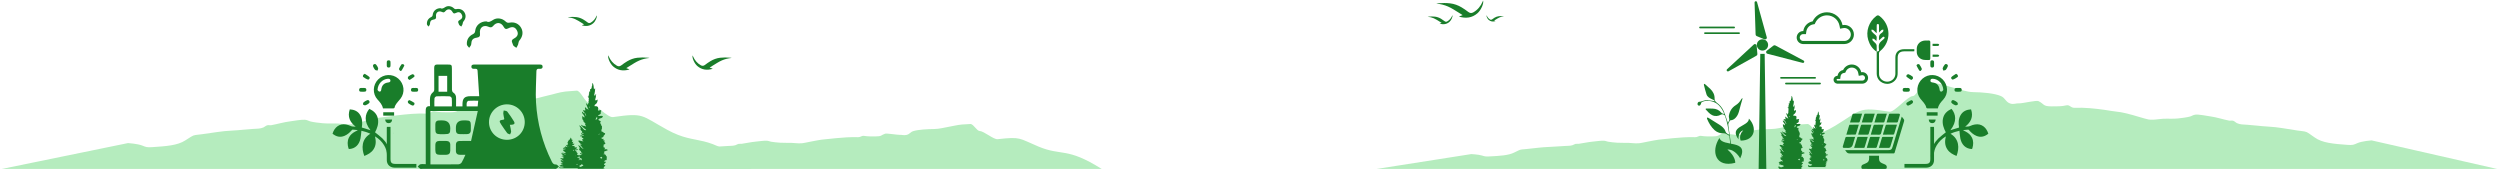 <svg width="814" height="55" viewBox="0 0 814 55" fill="none" xmlns="http://www.w3.org/2000/svg">
<path d="M610.645 47.702C604.172 44.989 605.06 44.469 597.372 45.317C596.07 45.46 592.924 42.696 591.571 42.674C590.599 42.653 589.455 40.299 588.501 40.378C587.599 40.449 586.645 40.464 585.76 40.542C584.199 40.678 582.793 41.072 581.388 41.301C579.861 41.551 578.421 41.995 576.721 42.009C574.552 42.03 571.586 42.195 569.972 42.674C568.897 42.996 568.792 43.69 567.699 43.933C566.815 44.134 566.311 43.869 565.479 43.905C564.698 43.933 561.298 43.347 560.742 43.533C559.302 44.019 559.771 44.42 557.533 44.42C556.336 44.42 555.017 44.434 553.941 44.248C553.039 44.098 552.9 44.706 551.825 44.663C549.552 44.584 546.776 44.792 544.625 44.999C543.515 45.106 542.491 45.257 541.346 45.336C540.305 45.407 539.663 45.543 538.639 45.708C537.304 45.922 536.124 46.222 534.788 46.459C533.938 46.609 533.747 46.695 532.671 46.673C531.856 46.659 531.058 46.544 530.242 46.516C529.011 46.473 527.779 46.552 526.564 46.466C525.714 46.408 524.344 46.28 523.615 46.144C523.112 46.051 522.852 45.865 522.227 45.815C521.429 45.75 519.399 46.036 518.636 46.108C517.04 46.258 515.53 46.616 513.986 46.831C513.674 46.873 513.361 46.773 512.997 46.852C512.65 46.924 512.39 47.145 512.078 47.253C511.262 47.51 510.568 47.482 509.493 47.532C507.844 47.603 506.196 47.775 504.531 47.832C501.859 47.918 499.656 48.269 497.14 48.512C495.631 48.655 495.162 48.612 494.399 48.998C493.948 49.22 493.462 49.442 493.028 49.663C491.154 50.615 488.326 50.758 484.978 50.93C483.59 51.001 483.417 50.908 482.514 50.636C481.352 50.286 479.045 50.171 479.045 50.171L448.267 55H631.25C619.788 47.779 618.341 50.928 610.645 47.702Z" fill="#B5ECBE"/>
<path d="M597.521 40.953C606.111 35.731 604.933 34.731 615.137 36.364C616.864 36.639 621.04 31.318 622.836 31.277C624.125 31.236 625.643 26.706 626.909 26.857C628.107 26.995 629.373 27.023 630.547 27.174C632.62 27.436 634.485 28.193 636.35 28.633C638.376 29.115 640.287 29.969 642.544 29.996C645.422 30.038 649.359 30.354 651.5 31.277C652.928 31.896 653.066 33.232 654.517 33.7C655.691 34.086 656.359 33.576 657.464 33.645C658.5 33.7 663.013 32.571 663.75 32.929C665.661 33.865 665.039 34.636 668.01 34.636C669.598 34.636 671.348 34.664 672.776 34.306C673.973 34.017 674.157 35.187 675.585 35.105C678.601 34.953 682.285 35.352 685.14 35.752C686.614 35.958 687.973 36.247 689.492 36.399C690.874 36.536 691.726 36.798 693.084 37.115C694.857 37.528 696.423 38.106 698.196 38.56C699.324 38.85 699.577 39.015 701.005 38.974C702.087 38.946 703.146 38.726 704.228 38.671C705.863 38.588 707.498 38.739 709.11 38.574C710.238 38.464 712.057 38.216 713.024 37.955C713.692 37.776 714.037 37.418 714.866 37.321C715.925 37.197 718.619 37.748 719.632 37.886C721.751 38.175 723.754 38.863 725.803 39.276C726.218 39.359 726.632 39.166 727.116 39.318C727.576 39.455 727.922 39.882 728.336 40.089C729.418 40.584 730.339 40.529 731.767 40.626C733.954 40.763 736.142 41.094 738.352 41.204C741.898 41.369 744.822 42.044 748.161 42.512C750.164 42.787 750.786 42.705 751.799 43.448C752.397 43.875 753.042 44.302 753.618 44.729C756.105 46.56 759.858 46.835 764.302 47.166C766.144 47.303 766.374 47.124 767.571 46.601C769.114 45.927 772.176 45.706 772.176 45.706L813.023 55H570.175C585.386 41.101 587.307 47.163 597.521 40.953Z" fill="#B5ECBE"/>
<path d="M217.289 42.281C208.652 37.553 209.837 36.648 199.578 38.126C197.842 38.375 193.643 33.557 191.838 33.52C190.541 33.482 189.015 29.381 187.742 29.518C186.538 29.643 185.265 29.668 184.084 29.805C182.001 30.042 180.126 30.727 178.251 31.126C176.213 31.563 174.292 32.336 172.023 32.36C169.13 32.398 165.171 32.685 163.018 33.52C161.583 34.081 161.444 35.29 159.985 35.714C158.805 36.063 158.133 35.602 157.022 35.664C155.98 35.714 151.443 34.692 150.702 35.016C148.781 35.864 149.406 36.562 146.42 36.562C144.822 36.562 143.063 36.587 141.628 36.263C140.424 36.001 140.239 37.06 138.803 36.986C135.771 36.849 132.067 37.21 129.196 37.572C127.715 37.759 126.349 38.02 124.821 38.157C123.432 38.282 122.575 38.519 121.209 38.806C119.427 39.18 117.853 39.703 116.07 40.115C114.936 40.377 114.681 40.526 113.246 40.489C112.158 40.464 111.093 40.264 110.005 40.215C108.361 40.14 106.718 40.277 105.097 40.127C103.963 40.028 102.134 39.803 101.162 39.566C100.49 39.404 100.143 39.08 99.31 38.993C98.245 38.881 95.536 39.379 94.518 39.504C92.388 39.766 90.374 40.389 88.314 40.763C87.897 40.838 87.48 40.663 86.994 40.8C86.531 40.925 86.184 41.312 85.767 41.499C84.679 41.947 83.753 41.898 82.318 41.985C80.118 42.109 77.919 42.409 75.697 42.508C72.132 42.658 69.192 43.269 65.835 43.693C63.821 43.942 63.196 43.867 62.177 44.541C61.575 44.927 60.927 45.313 60.349 45.7C57.848 47.358 54.075 47.607 49.607 47.907C47.755 48.031 47.524 47.869 46.32 47.395C44.769 46.785 41.69 46.585 41.69 46.585L0.622 55H244.783C229.49 42.415 227.559 47.904 217.289 42.281Z" fill="#B5ECBE"/>
<path d="M338.092 47.702C331.62 44.989 332.507 44.469 324.819 45.317C323.518 45.46 320.371 42.696 319.018 42.674C318.047 42.653 316.903 40.299 315.949 40.378C315.046 40.449 314.092 40.464 313.207 40.542C311.646 40.678 310.241 41.072 308.835 41.301C307.309 41.551 305.869 41.995 304.168 42.009C302 42.03 299.033 42.195 297.42 42.674C296.344 42.996 296.24 43.69 295.147 43.933C294.262 44.134 293.759 43.869 292.926 43.905C292.145 43.933 288.745 43.347 288.19 43.533C286.75 44.019 287.218 44.42 284.98 44.42C283.783 44.42 282.465 44.434 281.389 44.248C280.487 44.098 280.348 44.706 279.272 44.663C276.999 44.584 274.224 44.792 272.072 44.999C270.962 45.106 269.938 45.257 268.793 45.336C267.752 45.407 267.11 45.543 266.087 45.708C264.751 45.922 263.571 46.222 262.235 46.459C261.385 46.609 261.194 46.695 260.119 46.673C259.303 46.659 258.505 46.544 257.69 46.516C256.458 46.473 255.226 46.552 254.012 46.466C253.162 46.408 251.791 46.28 251.062 46.144C250.559 46.051 250.299 45.865 249.674 45.815C248.876 45.75 246.846 46.036 246.083 46.108C244.487 46.258 242.978 46.616 241.433 46.831C241.121 46.873 240.809 46.773 240.445 46.852C240.098 46.924 239.837 47.145 239.525 47.253C238.71 47.51 238.016 47.482 236.94 47.532C235.292 47.603 233.644 47.775 231.978 47.832C229.306 47.918 227.103 48.269 224.587 48.512C223.078 48.655 222.609 48.612 221.846 48.998C221.395 49.22 220.909 49.442 220.476 49.663C218.602 50.615 215.774 50.758 212.425 50.93C211.037 51.001 210.864 50.908 209.962 50.636C208.799 50.286 206.492 50.171 206.492 50.171L175.714 55H358.697C347.236 47.779 345.789 50.928 338.092 47.702Z" fill="#B5ECBE"/>
<path d="M136.878 53.492C137.409 53.365 137.992 53.458 138.623 53.458V52.201C138.623 46.894 138.64 41.589 138.608 36.281C138.602 35.29 138.659 34.486 140.015 34.568C140.015 33.538 139.925 32.583 140.049 31.658C140.122 31.126 140.427 30.5 140.839 30.172C141.24 29.852 141.393 29.6 141.389 29.122C141.372 26.785 141.402 24.448 141.37 22.111C141.358 21.288 141.68 20.972 142.502 21.002C143.551 21.042 144.604 21.01 145.656 21.012C147.059 21.012 147.139 21.089 147.141 22.442C147.143 24.717 147.128 26.992 147.158 29.264C147.162 29.552 147.317 29.962 147.537 30.1C148.279 30.563 148.527 31.196 148.5 32.02C148.474 32.892 148.495 33.764 148.495 34.642H150.582C150.582 34.35 150.58 34.105 150.582 33.861C150.605 31.99 151.288 31.328 153.207 31.321C154.031 31.317 154.857 31.321 156.027 31.321C155.843 28.445 155.667 25.714 155.493 22.985C155.457 22.408 155.061 22.384 154.614 22.405C154.086 22.429 153.494 22.42 153.486 21.718C153.478 21.021 154.059 21.01 154.597 21.01C161.574 21.012 168.55 21.012 175.527 21.01C176.051 21.01 176.646 20.977 176.67 21.68C176.695 22.382 176.128 22.454 175.587 22.401C174.95 22.338 174.659 22.551 174.652 23.222C174.61 26.594 174.325 29.977 174.526 33.334C174.927 40.074 176.623 46.526 179.66 52.603C179.968 53.217 180.285 53.613 181.081 53.568C181.373 53.551 181.692 54.013 182 54.258C181.694 54.495 181.404 54.762 181.071 54.955C180.93 55.039 180.696 54.971 180.505 54.971C166.17 54.971 151.834 54.971 137.499 54.971C137.275 54.971 137.006 55.048 136.839 54.952C136.528 54.77 136.277 54.487 136 54.246C136.289 53.983 136.541 53.572 136.874 53.492H136.878ZM165.097 45.52C168.339 45.501 170.878 42.942 170.861 39.712C170.844 36.526 168.196 33.935 164.996 33.974C161.781 34.014 159.185 36.634 159.213 39.812C159.242 43.016 161.844 45.541 165.097 45.52ZM145.604 24.709H142.792V29.867H145.604V24.709ZM147.097 31.999C147.074 31.757 146.656 31.374 146.405 31.363C144.979 31.3 143.549 31.302 142.123 31.363C141.886 31.372 141.49 31.757 141.466 31.997C141.383 32.837 141.435 33.688 141.435 34.649H147.13C147.13 33.741 147.181 32.862 147.097 31.999ZM152.521 32.822C152.318 32.833 152.039 33.19 151.974 33.434C151.88 33.783 151.949 34.177 151.949 34.651H155.526C155.583 34.058 155.638 33.484 155.705 32.794C154.587 32.794 153.551 32.76 152.521 32.822ZM140.146 53.522C140.779 53.522 141.404 53.522 142.029 53.522C144.452 53.522 146.874 53.547 149.294 53.496C149.645 53.488 150.127 53.208 150.313 52.908C150.77 52.167 151.091 51.343 151.534 50.41C150.825 50.41 150.294 50.418 149.762 50.41C148.927 50.395 148.445 50.002 148.441 49.138C148.437 48.443 148.435 47.749 148.447 47.053C148.458 46.378 148.843 45.948 149.491 45.916C150.68 45.859 151.874 45.901 153.375 45.901C154.05 42.9 154.786 39.625 155.57 36.143H140.148V53.526L140.146 53.522Z" fill="#197D2A"/>
<path d="M145.243 50.408C144.893 50.423 144.541 50.41 144.192 50.412C143.905 50.412 143.618 50.416 143.331 50.412C142.098 50.397 141.758 50.059 141.743 48.827C141.737 48.259 141.739 47.69 141.748 47.121C141.764 46.306 142.221 45.912 143.012 45.891C143.777 45.872 144.541 45.876 145.306 45.891C146.145 45.906 146.612 46.314 146.612 47.178C146.612 47.809 146.629 48.443 146.608 49.074C146.577 49.982 146.174 50.368 145.243 50.408Z" fill="#197D2A"/>
<path d="M152.184 43.66C151.295 43.7 150.404 43.694 149.515 43.658C148.844 43.63 148.483 43.226 148.449 42.557C148.433 42.242 148.437 41.926 148.437 41.611C148.436 40.009 149.253 39.208 150.888 39.208C151.175 39.208 151.46 39.206 151.746 39.208C153.002 39.221 153.297 39.517 153.306 40.789C153.31 41.355 153.318 41.924 153.299 42.491C153.276 43.198 152.893 43.628 152.184 43.66Z" fill="#197D2A"/>
<path d="M144.721 43.687C144.53 43.687 144.339 43.687 144.149 43.687C143.863 43.687 143.578 43.691 143.291 43.687C142.066 43.662 141.762 43.368 141.745 42.174C141.735 41.575 141.733 40.976 141.752 40.377C141.779 39.617 142.192 39.227 142.959 39.214C143.308 39.208 143.658 39.21 144.008 39.21C145.748 39.21 146.616 40.085 146.612 41.837C146.608 43.45 146.371 43.681 144.721 43.687Z" fill="#197D2A"/>
<path d="M163.996 38.952C164.046 38.946 164.088 38.874 164.197 38.778C164.088 38.207 163.931 37.599 163.868 36.979C163.834 36.649 163.962 36.302 164.017 35.963C164.413 36.082 164.967 36.08 165.174 36.346C165.967 37.365 166.678 38.455 167.361 39.553C167.711 40.116 167.502 40.521 166.803 40.597C166.587 40.62 166.37 40.622 166.005 40.643C166.17 41.45 166.363 42.121 166.42 42.802C166.445 43.111 166.2 43.442 166.08 43.763C165.761 43.622 165.329 43.567 165.141 43.327C164.465 42.455 163.866 41.522 163.241 40.609C162.387 39.358 162.492 39.13 163.994 38.95L163.996 38.952Z" fill="#197D2A"/>
<path d="M139.527 8.652C139.689 8.39 139.973 8.134 139.987 7.864C140.037 6.921 140.3 6.493 141.207 6.358C141.836 6.264 142.063 6.032 141.971 5.369C141.793 4.071 142.774 3.351 143.945 3.902C144.391 4.111 144.666 4.047 144.98 3.671C145.748 2.749 146.767 2.852 147.342 3.915C147.606 4.404 147.892 4.497 148.368 4.245C149.28 3.763 149.915 3.923 150.327 4.708C150.739 5.496 150.518 6.111 149.608 6.582C149.145 6.822 149.076 7.129 149.298 7.566C149.399 7.765 149.418 8.021 149.557 8.178C149.73 8.373 149.988 8.492 150.209 8.646C150.337 8.41 150.488 8.182 150.584 7.932C150.699 7.638 150.679 7.253 150.866 7.033C151.63 6.133 151.814 5.139 151.31 4.181C150.806 3.219 149.793 2.725 148.642 2.959C148.239 3.04 148.022 2.933 147.743 2.667C147.011 1.967 145.848 1.782 145.02 2.284C144.472 2.617 143.99 2.993 143.442 2.665C142.092 2.654 141.031 3.557 140.895 4.792C140.852 5.189 140.728 5.386 140.359 5.568C139.423 6.032 138.932 6.835 139.008 7.885C139.027 8.152 139.348 8.396 139.53 8.651L139.527 8.652Z" fill="#197D2A"/>
<path d="M152.759 15.576C152.991 15.198 153.401 14.83 153.421 14.441C153.492 13.084 153.872 12.468 155.177 12.273C156.082 12.138 156.409 11.804 156.277 10.85C156.021 8.981 157.433 7.944 159.118 8.738C159.76 9.039 160.157 8.946 160.608 8.406C161.714 7.079 163.18 7.226 164.008 8.757C164.388 9.46 164.8 9.594 165.485 9.232C166.797 8.538 167.713 8.768 168.305 9.898C168.899 11.032 168.58 11.917 167.27 12.596C166.604 12.941 166.505 13.383 166.823 14.012C166.969 14.298 166.997 14.667 167.196 14.893C167.446 15.175 167.817 15.346 168.135 15.567C168.32 15.227 168.537 14.899 168.675 14.539C168.84 14.116 168.812 13.561 169.081 13.244C170.181 11.95 170.445 10.518 169.721 9.139C168.994 7.755 167.537 7.044 165.88 7.38C165.299 7.497 164.986 7.343 164.585 6.959C163.531 5.953 161.857 5.686 160.666 6.409C159.877 6.888 159.183 7.43 158.394 6.957C156.45 6.942 154.924 8.241 154.728 10.02C154.666 10.59 154.488 10.874 153.956 11.136C152.61 11.804 151.903 12.96 152.011 14.472C152.039 14.856 152.501 15.207 152.764 15.574L152.759 15.576Z" fill="#197D2A"/>
<path d="M189.473 8.209C189.7 8.122 189.927 8.034 190.179 7.938C189.933 7.784 189.709 7.641 189.482 7.502C188.737 7.045 188.012 6.551 187.206 6.2C186.489 5.889 185.739 5.711 184.964 5.624C184.946 5.621 184.928 5.616 184.909 5.588C185.049 5.573 185.187 5.554 185.327 5.544C186.103 5.486 186.881 5.477 187.654 5.568C188.48 5.664 189.253 5.952 189.965 6.374C190.433 6.651 190.88 6.968 191.312 7.298C191.642 7.549 191.962 7.587 192.316 7.389C193.206 6.888 193.81 6.137 194.21 5.211C194.239 5.145 194.265 5.078 194.298 5C194.489 5.552 193.89 6.937 193.161 7.568C192.073 8.51 190.824 8.642 189.486 8.255C189.482 8.24 189.477 8.224 189.473 8.209L189.473 8.209Z" fill="#197D2A"/>
<path d="M232.017 22.361C231.711 22.244 231.406 22.126 231.067 21.996C231.397 21.789 231.699 21.596 232.004 21.409C233.008 20.794 233.983 20.129 235.069 19.657C236.035 19.237 237.045 18.998 238.087 18.881C238.112 18.878 238.136 18.871 238.161 18.832C237.974 18.812 237.787 18.787 237.599 18.773C236.554 18.695 235.507 18.684 234.467 18.805C233.353 18.936 232.314 19.323 231.354 19.891C230.725 20.264 230.123 20.691 229.541 21.134C229.097 21.472 228.666 21.524 228.19 21.257C226.991 20.583 226.178 19.572 225.639 18.325C225.601 18.236 225.565 18.146 225.521 18.041C225.263 18.784 226.071 20.649 227.051 21.498C228.516 22.767 230.199 22.945 231.999 22.423C232.005 22.403 232.011 22.382 232.017 22.362L232.017 22.361Z" fill="#197D2A"/>
<path d="M204.916 22.566C204.593 22.442 204.27 22.317 203.912 22.18C204.261 21.961 204.581 21.757 204.903 21.559C205.963 20.909 206.994 20.206 208.142 19.707C209.162 19.264 210.229 19.011 211.331 18.887C211.357 18.884 211.382 18.877 211.409 18.836C211.211 18.815 211.014 18.788 210.815 18.774C209.711 18.691 208.604 18.679 207.505 18.808C206.328 18.945 205.23 19.355 204.216 19.955C203.55 20.349 202.915 20.8 202.299 21.269C201.83 21.626 201.375 21.681 200.872 21.398C199.605 20.686 198.746 19.618 198.176 18.3C198.136 18.206 198.098 18.111 198.051 18C197.779 18.785 198.632 20.756 199.668 21.653C201.216 22.994 202.995 23.182 204.897 22.631C204.904 22.61 204.91 22.588 204.916 22.566L204.916 22.566Z" fill="#197D2A"/>
<path fill-rule="evenodd" clip-rule="evenodd" d="M197.092 49.161C197.117 49.415 196.737 49.098 196.762 49.339C196.787 49.542 196.762 49.681 196.699 49.783H196.635C196.61 49.998 196.939 49.732 196.838 50.049C196.762 50.049 196.686 50.023 196.61 50.011C196.585 50.1 196.534 50.163 196.483 50.226C196.686 50.201 196.889 50.176 196.978 50.315C197.32 50.315 197.244 50.911 197.573 50.936C197.548 51.431 197.573 51.558 197.51 52.103C197.345 52.179 197.155 52.217 196.914 52.191C196.965 52.496 196.8 52.521 196.648 52.547V52.635C196.876 52.673 197.282 52.483 197.244 52.901C197.041 53.155 196.673 53.206 196.648 53.7C196.737 53.865 196.965 53.561 197.104 53.789C197.003 54.169 196.661 54.22 196.547 54.6C196.572 54.676 196.61 54.74 196.661 54.778C196.61 54.778 196.559 54.778 196.521 54.791C196.521 54.841 196.521 54.892 196.521 54.955C196.597 54.854 196.749 54.854 196.914 54.867C196.914 54.892 196.914 54.917 196.914 54.955C197.003 54.955 197.092 54.955 197.168 54.955H188.3C188.072 54.841 187.894 54.676 187.843 54.334C187.843 54.245 187.793 54.233 187.78 54.157C187.92 54.081 188.034 53.966 188.236 53.979C188.3 54.093 188.3 54.309 188.439 54.334C188.528 54.169 188.756 54.385 189.098 54.334C189.364 54.22 189.592 54.055 189.87 53.954C189.908 53.916 189.946 53.89 189.972 53.903C189.845 53.764 189.68 53.624 189.503 53.485C189.123 53.814 188.768 52.99 188.16 53.358C188.097 53.028 188.3 53.066 188.363 52.914C188.16 52.851 187.983 52.775 187.97 52.47C188.11 52.293 188.224 52.394 188.35 52.47C188.3 52.407 188.249 52.356 188.211 52.293C188.312 52.217 188.426 52.179 188.54 52.179C188.54 52.154 188.553 52.128 188.566 52.115C188.844 52.217 188.819 51.925 189.022 51.938C189.161 52.014 189.3 52.23 189.44 52.166C189.44 52.141 189.44 52.103 189.465 52.065C189.478 52.065 189.49 52.065 189.503 52.065C189.503 52.052 189.503 52.027 189.49 52.014C189.262 51.989 189.338 51.545 189.288 51.481C189.212 51.532 188.743 51.558 188.692 51.304C188.781 51.266 188.832 51.19 188.819 51.038C188.806 50.974 188.819 50.86 188.756 50.86C188.692 51.012 188.629 51.165 188.426 51.127C188.49 50.987 188.553 50.886 188.642 50.797V50.505H188.844C188.946 50.48 189.034 50.48 189.123 50.505C189.25 50.455 189.389 50.417 189.528 50.391C189.224 50.303 188.895 50.239 188.844 49.808C189.11 49.77 189.338 49.986 189.554 50.036C189.554 49.947 189.579 49.909 189.63 49.884C189.452 49.783 189.3 49.63 189.11 49.529C189.072 49.339 189.174 49.339 189.224 49.263C189.009 49.111 188.794 48.959 188.578 48.819C188.528 48.566 188.667 48.591 188.642 48.375C188.68 48.35 188.705 48.35 188.73 48.35C188.819 47.906 188.414 47.742 188.262 47.222C188.68 47.386 189.072 47.767 189.452 48.211C189.655 48.375 189.845 48.553 190.022 48.464C189.858 48.299 189.579 48.299 189.566 47.932C189.313 47.691 189.072 47.437 188.857 47.133C189.022 46.981 189.275 47.133 189.516 47.272C189.098 46.841 188.616 46.448 188.249 45.878C188.73 45.497 189.376 46.144 190.01 45.967C189.946 45.928 189.883 45.891 189.794 45.878C189.794 45.852 189.794 45.84 189.794 45.814C189.655 45.776 189.541 45.7 189.503 45.51C189.566 45.269 189.756 45.307 189.946 45.358C189.934 45.358 189.908 45.345 189.896 45.333C190.022 45.041 189.87 45.079 189.794 44.927C189.642 44.902 189.503 44.851 189.44 44.711C189.237 44.648 189.503 44.521 189.44 44.356H189.237C189.148 44.382 189.11 44.483 188.971 44.445V44.09H189.174C189.554 43.976 189.896 44.356 190.162 44.09C189.82 43.862 189.237 43.976 189.174 43.38C189.516 43.33 189.807 43.722 190.086 43.596C190.048 43.558 190.022 43.52 189.984 43.482C189.794 43.38 189.63 43.215 189.44 43.114C189.389 42.873 189.566 42.937 189.566 42.759C189.3 42.645 189.136 42.391 188.971 42.138C189.275 41.529 188.756 41.39 188.578 40.794C189.136 41.009 189.655 41.643 190.187 42.252C190.453 42.328 190.491 42.366 190.821 42.404V42.252C190.213 41.821 189.63 41.339 189.174 40.705C189.427 40.477 189.604 40.971 189.896 40.971C190.162 40.946 190.555 40.971 190.821 41.238V41.149C190.821 41.06 190.77 41.047 190.757 40.971C190.757 40.971 190.77 40.971 190.783 40.971C190.643 40.819 190.529 40.654 190.453 40.426C190.517 40.413 190.58 40.426 190.643 40.426C190.643 40.363 190.669 40.312 190.694 40.274C190.263 40.198 190.301 39.501 189.845 39.475C189.744 39.158 190.073 39.425 190.048 39.209C189.858 39.209 189.82 38.981 189.655 38.943C189.807 38.588 189.554 38.727 189.528 38.41C189.769 38.233 189.49 38.245 189.528 37.878C189.87 37.802 189.972 38.182 190.314 38.322C190.314 38.22 190.2 38.119 190.314 38.055C190.289 37.764 190.124 37.662 190.048 37.434C189.832 37.155 189.541 36.99 189.516 36.458C189.832 36.217 189.858 36.788 190.111 36.902C190.111 36.749 190.162 36.673 190.238 36.635C190.453 36.876 190.453 37.409 190.694 37.612C190.783 37.612 190.783 37.726 190.897 37.7C190.732 37.447 190.618 37.13 190.504 36.813C190.276 36.496 189.883 36.407 189.845 35.824C190.2 35.925 190.213 35.964 190.567 36.002V35.647C190.567 35.52 190.542 35.456 190.504 35.38C190.377 35.215 190.504 35.152 190.504 34.937C190.681 34.873 190.631 35.114 190.77 35.114C190.947 35.203 190.985 35.469 191.163 35.558C191.15 35.165 191.416 35.52 191.429 35.647C191.517 35.647 191.568 35.684 191.631 35.735C191.289 34.949 191.074 34.531 190.783 33.681C191.15 33.593 191.15 34.024 191.378 34.125C191.391 34.049 191.429 34.024 191.505 34.036C191.213 33.707 191.606 33.758 191.707 33.504C191.492 33.288 191.593 32.946 191.771 32.794C191.657 32.769 191.619 32.642 191.644 32.439H191.771C191.593 32.211 191.682 32.16 191.771 31.907C191.555 31.805 191.429 31.59 191.378 31.285C191.581 31.222 191.505 31.526 191.707 31.463C191.733 31.247 191.581 31.273 191.644 31.019C191.72 31.006 191.834 31.032 191.834 30.93C191.834 30.753 191.657 30.816 191.707 30.575C192.037 30.36 191.707 30.093 191.834 29.776C192.087 29.599 192.062 30.233 192.163 29.954C192.037 29.624 192.227 29.396 192.1 29.067C192.315 29.054 192.493 28.953 192.645 28.623V28.268C192.848 28.04 192.848 27.52 192.848 27.013C193.316 27.279 193.266 28.23 193.38 28.978C193.595 28.686 193.633 29.079 193.709 29.244C193.709 28.978 193.557 28.737 193.785 28.8C193.76 29.624 193.684 29.903 193.557 30.588C193.494 30.702 193.494 30.918 193.43 31.032C193.595 31.209 193.696 30.892 193.823 31.12C194 30.981 193.798 30.563 194.102 30.588C194 31.399 194.076 31.78 193.76 32.376C193.937 32.337 193.823 32.705 193.962 32.73C194.228 32.616 194.368 32.578 194.57 32.376C194.672 33.022 194.292 33.77 193.848 33.986C193.62 34.074 193.684 34.29 193.506 34.429C193.532 34.544 193.595 34.607 193.709 34.607H194.304C194.38 34.632 194.406 34.708 194.431 34.784C194.71 34.455 194.849 35.33 194.697 35.583C194.697 35.799 194.697 36.014 194.824 36.027C195.153 36.002 195.47 35.761 195.749 35.938C195.812 36.293 195.647 36.331 195.546 36.471C196.053 37.206 194.596 37.498 194.697 37.637C195.191 37.979 195.711 37.536 196.281 37.815C196.205 38.753 195.09 38.284 194.837 38.981C194.976 39.323 195.407 39.273 195.622 39.513C195.571 39.792 195.381 39.894 195.356 40.223C195.546 40.122 195.85 40.312 195.622 40.49V40.578H195.749C195.812 40.87 195.749 40.971 196.015 41.111C195.964 41.517 196.04 41.554 195.951 41.821H196.015C196.053 42.138 195.787 42.036 195.812 42.353C195.812 42.581 195.85 42.784 195.939 42.886C196.471 42.784 196.458 43.431 196.99 43.33C197.193 43.963 196.445 43.913 196.458 44.585C196.268 44.673 196.103 44.788 195.888 44.838C195.863 44.851 195.825 44.864 195.799 44.876C195.799 45.206 196.103 45.092 196.192 45.307C196.331 45.257 196.319 45.041 196.458 45.218C196.686 45.421 196.243 45.611 196.458 45.751C196.61 45.726 196.724 45.574 196.851 45.751C196.699 46.157 196.787 46.106 196.901 46.41C197.028 46.461 197.104 46.524 197.016 46.588V46.676H197.142C197.206 46.968 196.293 47.069 196.547 47.209C196.509 47.539 196.547 47.627 196.509 47.805C196.509 47.805 196.509 47.894 196.509 47.932H196.534C196.534 47.932 196.534 47.957 196.534 47.97C196.597 48.02 196.762 47.97 196.838 47.982C196.889 48.147 196.927 48.337 197.041 48.426C196.876 48.413 196.762 48.477 196.711 48.604C197.104 48.692 197.814 48.363 197.826 48.959C197.636 49.098 197.294 49.009 197.168 49.225L197.092 49.161ZM191.834 34.696C191.923 34.861 191.986 35.051 192.1 35.177C192.1 35.089 192.1 34.987 192.1 34.898C192.037 34.797 191.961 34.708 191.834 34.683V34.696ZM194.026 37.802C194.026 37.802 194.013 37.878 194 37.903C194.064 37.891 194.114 37.865 194.14 37.815C194.076 37.827 194.038 37.815 194.026 37.802ZM194.266 38.182C194.051 38.334 194 38.689 193.937 39.057C193.937 39.057 193.95 39.057 193.962 39.057C194.203 38.892 194.469 38.765 194.52 38.36C194.406 38.131 194.406 38.296 194.254 38.182H194.266ZM194.862 43.837C194.862 43.837 194.887 43.925 194.989 43.9C195.027 43.646 195.331 43.748 195.369 43.494C195.153 43.621 194.938 43.722 194.849 43.837H194.862ZM195.951 51.025C195.787 51.114 195.635 51.203 195.419 51.228C195.419 51.228 195.419 51.241 195.407 51.253C195.407 51.57 195.685 51.481 195.787 51.659C195.825 51.621 195.863 51.608 195.901 51.583C195.939 51.532 195.964 51.494 196.002 51.532C196.053 51.507 196.091 51.469 196.103 51.406C195.964 51.291 195.951 51.152 195.939 51.025H195.951Z" fill="#197D2A"/>
<path fill-rule="evenodd" clip-rule="evenodd" d="M188.853 52.711C188.871 52.801 188.592 52.688 188.61 52.774C188.629 52.847 188.61 52.896 188.564 52.933H188.517C188.498 53.01 188.741 52.914 188.666 53.028C188.61 53.028 188.554 53.019 188.498 53.014C188.48 53.046 188.442 53.068 188.405 53.091C188.554 53.082 188.704 53.073 188.769 53.123C189.021 53.123 188.965 53.335 189.207 53.344C189.188 53.521 189.207 53.566 189.16 53.76C189.039 53.788 188.899 53.801 188.722 53.792C188.759 53.901 188.638 53.91 188.526 53.919V53.95C188.694 53.964 188.993 53.896 188.965 54.045C188.815 54.136 188.545 54.154 188.526 54.33C188.592 54.389 188.759 54.281 188.862 54.362C188.787 54.498 188.536 54.516 188.452 54.651C188.47 54.679 188.498 54.701 188.536 54.715C188.498 54.715 188.461 54.715 188.433 54.719C188.433 54.737 188.433 54.755 188.433 54.778C188.489 54.742 188.601 54.742 188.722 54.746C188.722 54.755 188.722 54.764 188.722 54.778C188.787 54.778 188.853 54.778 188.909 54.778H182.382C182.215 54.737 182.084 54.679 182.047 54.556C182.047 54.525 182.009 54.52 182 54.493C182.103 54.466 182.187 54.425 182.336 54.43C182.382 54.471 182.382 54.547 182.485 54.556C182.55 54.498 182.718 54.575 182.97 54.556C183.166 54.516 183.333 54.457 183.538 54.421C183.566 54.407 183.594 54.398 183.613 54.403C183.52 54.353 183.399 54.303 183.268 54.253C182.988 54.371 182.727 54.077 182.28 54.208C182.233 54.091 182.382 54.104 182.429 54.05C182.28 54.027 182.149 54 182.14 53.892C182.243 53.828 182.326 53.864 182.42 53.892C182.382 53.869 182.345 53.851 182.317 53.828C182.392 53.801 182.476 53.788 182.56 53.788C182.56 53.778 182.569 53.769 182.578 53.765C182.783 53.801 182.765 53.697 182.914 53.702C183.016 53.729 183.119 53.806 183.221 53.783C183.221 53.774 183.221 53.76 183.24 53.747C183.249 53.747 183.259 53.747 183.268 53.747C183.268 53.742 183.268 53.733 183.259 53.729C183.091 53.72 183.147 53.561 183.11 53.539C183.054 53.557 182.709 53.566 182.671 53.475C182.737 53.462 182.774 53.435 182.765 53.38C182.755 53.358 182.765 53.317 182.718 53.317C182.671 53.371 182.625 53.426 182.476 53.412C182.522 53.362 182.569 53.326 182.634 53.294V53.19H182.783C182.858 53.181 182.923 53.181 182.988 53.19C183.082 53.172 183.184 53.159 183.287 53.15C183.063 53.118 182.821 53.095 182.783 52.942C182.979 52.928 183.147 53.005 183.305 53.023C183.305 52.991 183.324 52.978 183.361 52.969C183.231 52.933 183.119 52.878 182.979 52.842C182.951 52.774 183.026 52.774 183.063 52.747C182.904 52.693 182.746 52.639 182.587 52.589C182.55 52.498 182.653 52.507 182.634 52.431C182.662 52.421 182.681 52.421 182.699 52.421C182.765 52.263 182.466 52.204 182.354 52.019C182.662 52.078 182.951 52.213 183.231 52.372C183.38 52.431 183.52 52.494 183.65 52.462C183.529 52.403 183.324 52.403 183.315 52.272C183.128 52.186 182.951 52.096 182.793 51.987C182.914 51.933 183.1 51.987 183.277 52.037C182.97 51.883 182.615 51.743 182.345 51.539C182.699 51.404 183.175 51.634 183.641 51.571C183.594 51.557 183.548 51.544 183.483 51.539C183.483 51.53 183.483 51.526 183.483 51.517C183.38 51.503 183.296 51.476 183.268 51.408C183.315 51.322 183.455 51.336 183.594 51.354C183.585 51.354 183.566 51.349 183.557 51.345C183.65 51.241 183.538 51.254 183.483 51.2C183.371 51.191 183.268 51.173 183.221 51.123C183.072 51.101 183.268 51.055 183.221 50.997H183.072C183.007 51.006 182.979 51.042 182.877 51.028V50.902H183.026C183.305 50.861 183.557 50.997 183.753 50.902C183.501 50.82 183.072 50.861 183.026 50.648C183.277 50.63 183.492 50.77 183.697 50.725C183.669 50.712 183.65 50.698 183.622 50.684C183.483 50.648 183.361 50.59 183.221 50.553C183.184 50.467 183.315 50.49 183.315 50.427C183.119 50.386 182.998 50.295 182.877 50.205C183.1 49.988 182.718 49.938 182.587 49.725C182.998 49.802 183.38 50.029 183.772 50.246C183.967 50.273 183.995 50.286 184.238 50.3V50.246C183.79 50.092 183.361 49.92 183.026 49.694C183.212 49.612 183.343 49.789 183.557 49.789C183.753 49.78 184.042 49.789 184.238 49.884V49.852C184.238 49.821 184.2 49.816 184.191 49.789C184.191 49.789 184.2 49.789 184.21 49.789C184.107 49.735 184.023 49.676 183.967 49.594C184.014 49.59 184.061 49.594 184.107 49.594C184.107 49.572 184.126 49.554 184.144 49.54C183.827 49.513 183.855 49.264 183.52 49.255C183.445 49.142 183.688 49.237 183.669 49.16C183.529 49.16 183.501 49.079 183.38 49.065C183.492 48.938 183.305 48.988 183.287 48.875C183.464 48.812 183.259 48.816 183.287 48.685C183.538 48.658 183.613 48.794 183.865 48.843C183.865 48.807 183.781 48.771 183.865 48.748C183.846 48.644 183.725 48.608 183.669 48.527C183.51 48.427 183.296 48.368 183.277 48.178C183.51 48.093 183.529 48.296 183.716 48.337C183.716 48.282 183.753 48.255 183.809 48.242C183.967 48.328 183.967 48.518 184.144 48.59C184.21 48.59 184.21 48.631 184.294 48.622C184.172 48.531 184.089 48.418 184.005 48.305C183.837 48.192 183.548 48.16 183.52 47.952C183.781 47.989 183.79 48.002 184.051 48.016V47.889C184.051 47.844 184.033 47.821 184.005 47.794C183.911 47.735 184.005 47.713 184.005 47.636C184.135 47.613 184.098 47.699 184.2 47.699C184.331 47.731 184.359 47.826 184.489 47.857C184.48 47.717 184.676 47.844 184.685 47.889C184.75 47.889 184.788 47.903 184.834 47.921C184.583 47.64 184.424 47.491 184.21 47.188C184.48 47.156 184.48 47.31 184.648 47.346C184.657 47.319 184.685 47.31 184.741 47.315C184.527 47.197 184.816 47.215 184.89 47.125C184.732 47.048 184.806 46.925 184.937 46.871C184.853 46.862 184.825 46.817 184.844 46.745H184.937C184.806 46.663 184.872 46.645 184.937 46.555C184.778 46.518 184.685 46.441 184.648 46.333C184.797 46.31 184.741 46.419 184.89 46.396C184.909 46.319 184.797 46.328 184.844 46.238C184.9 46.233 184.984 46.242 184.984 46.206C184.984 46.143 184.853 46.166 184.89 46.08C185.133 46.003 184.89 45.908 184.984 45.795C185.17 45.731 185.151 45.958 185.226 45.858C185.133 45.74 185.273 45.659 185.179 45.541C185.338 45.537 185.468 45.501 185.58 45.383V45.256C185.729 45.175 185.729 44.989 185.729 44.809C186.074 44.904 186.037 45.243 186.121 45.51C186.279 45.406 186.307 45.546 186.363 45.605C186.363 45.51 186.252 45.424 186.419 45.446C186.401 45.74 186.345 45.84 186.252 46.084C186.205 46.125 186.205 46.202 186.158 46.242C186.279 46.306 186.354 46.193 186.447 46.274C186.578 46.224 186.429 46.075 186.652 46.084C186.578 46.374 186.634 46.509 186.401 46.722C186.531 46.708 186.447 46.84 186.55 46.849C186.746 46.808 186.848 46.794 186.997 46.722C187.072 46.953 186.792 47.22 186.466 47.297C186.298 47.328 186.345 47.405 186.214 47.455C186.233 47.495 186.279 47.518 186.363 47.518H186.802C186.858 47.527 186.876 47.554 186.895 47.581C187.1 47.464 187.202 47.776 187.091 47.866C187.091 47.943 187.091 48.02 187.184 48.025C187.426 48.016 187.659 47.93 187.864 47.993C187.911 48.12 187.79 48.133 187.715 48.183C188.088 48.445 187.016 48.549 187.091 48.599C187.454 48.721 187.836 48.563 188.256 48.663C188.2 48.997 187.38 48.83 187.193 49.079C187.296 49.201 187.613 49.183 187.771 49.269C187.734 49.368 187.594 49.404 187.575 49.522C187.715 49.486 187.939 49.554 187.771 49.617V49.649H187.864C187.911 49.753 187.864 49.789 188.06 49.839C188.023 49.983 188.079 49.997 188.014 50.092H188.06C188.088 50.205 187.892 50.169 187.911 50.282C187.911 50.363 187.939 50.436 188.004 50.472C188.396 50.436 188.387 50.666 188.778 50.63C188.927 50.856 188.377 50.838 188.387 51.078C188.247 51.11 188.125 51.15 187.967 51.169C187.948 51.173 187.92 51.178 187.902 51.182C187.902 51.3 188.125 51.259 188.191 51.336C188.293 51.318 188.284 51.241 188.387 51.304C188.554 51.377 188.228 51.444 188.387 51.494C188.498 51.485 188.582 51.431 188.676 51.494C188.564 51.639 188.629 51.621 188.713 51.729C188.806 51.748 188.862 51.77 188.797 51.793V51.824H188.89C188.937 51.928 188.265 51.965 188.452 52.014C188.424 52.132 188.452 52.164 188.424 52.227C188.424 52.227 188.424 52.259 188.424 52.272H188.442C188.442 52.272 188.442 52.281 188.442 52.286C188.489 52.304 188.61 52.286 188.666 52.29C188.704 52.349 188.731 52.417 188.815 52.449C188.694 52.444 188.61 52.467 188.573 52.512C188.862 52.544 189.384 52.426 189.393 52.639C189.254 52.688 189.002 52.657 188.909 52.733L188.853 52.711ZM184.984 47.55C185.049 47.609 185.095 47.676 185.179 47.722C185.179 47.69 185.179 47.654 185.179 47.622C185.133 47.586 185.077 47.554 184.984 47.545V47.55ZM186.596 48.658C186.596 48.658 186.587 48.685 186.578 48.694C186.624 48.69 186.662 48.681 186.68 48.663C186.634 48.667 186.606 48.663 186.596 48.658ZM186.774 48.794C186.615 48.848 186.578 48.975 186.531 49.106C186.531 49.106 186.541 49.106 186.55 49.106C186.727 49.047 186.923 49.002 186.96 48.857C186.876 48.776 186.876 48.834 186.764 48.794H186.774ZM187.212 50.811C187.212 50.811 187.23 50.843 187.305 50.834C187.333 50.743 187.557 50.779 187.585 50.689C187.426 50.734 187.268 50.77 187.202 50.811H187.212ZM188.014 53.376C187.892 53.407 187.781 53.439 187.622 53.448C187.622 53.448 187.622 53.453 187.613 53.457C187.613 53.57 187.818 53.539 187.892 53.602C187.92 53.589 187.948 53.584 187.976 53.575C188.004 53.557 188.023 53.543 188.051 53.557C188.088 53.548 188.116 53.534 188.125 53.512C188.023 53.471 188.014 53.421 188.004 53.376H188.014Z" fill="#197D2A"/>
<path d="M627.596 35.292C627.463 35.291 627.234 35.189 627.217 35.102C626.967 33.837 625.988 33.068 625.258 32.12C623.71 30.111 624.049 27.271 625.978 25.599C627.885 23.946 630.75 24.062 632.54 25.864C634.324 27.66 634.443 30.555 632.733 32.417C631.952 33.267 631.198 34.095 630.972 35.301C629.82 35.301 628.708 35.308 627.596 35.293V35.292ZM631.523 29.148C631.575 29.568 631.746 29.92 632.182 29.815C632.447 29.751 632.642 29.397 632.743 29.297C632.668 27.305 631.146 25.763 629.388 25.645C628.958 25.617 628.577 25.708 628.542 26.208C628.51 26.666 628.835 26.804 629.25 26.853C630.612 27.016 631.353 27.764 631.526 29.148H631.523Z" fill="#197D2A"/>
<path d="M626.966 53.363C628.122 53.362 628.515 52.966 628.515 51.802C628.517 48.549 628.515 45.296 628.515 42.043V41.318H629.678C629.698 41.429 629.73 41.516 629.73 41.603C629.732 45.13 629.752 48.656 629.723 52.182C629.712 53.579 628.668 54.563 627.271 54.582C625.861 54.6 624.449 54.586 623.04 54.586C622.068 54.586 621.097 54.586 620.09 54.586V53.366H620.825C622.873 53.366 624.919 53.367 626.967 53.366L626.966 53.363Z" fill="#197D2A"/>
<path d="M627.342 36.55H630.883V37.654H627.342V36.55Z" fill="#197D2A"/>
<path d="M629.144 21.991C628.364 22.007 628.542 21.316 628.511 20.782C628.562 20.339 628.34 19.628 629.127 19.64C629.888 19.651 629.72 20.345 629.73 20.839C629.738 21.323 629.849 21.975 629.144 21.99V21.991Z" fill="#197D2A"/>
<path d="M636.386 29.241C636.392 28.536 637.041 28.635 637.528 28.644C638.021 28.655 638.715 28.482 638.735 29.24C638.756 30.028 638.051 29.822 637.578 29.863C637.071 29.831 636.379 30.018 636.386 29.241Z" fill="#197D2A"/>
<path d="M632.757 22.991C632.678 22.716 632.481 22.409 632.547 22.173C632.651 21.796 632.909 21.451 633.14 21.121C633.243 20.972 633.442 20.889 633.521 20.831C634.082 20.827 634.368 21.248 634.172 21.68C634.006 22.047 633.83 22.436 633.559 22.721C633.387 22.901 633.032 22.906 632.758 22.991H632.757Z" fill="#197D2A"/>
<path d="M624.921 22.985C624.607 22.456 624.288 21.925 624.027 21.368C623.985 21.276 624.186 20.972 624.333 20.914C624.51 20.845 624.859 20.856 624.941 20.97C625.264 21.42 625.571 21.904 625.754 22.421C625.816 22.593 625.488 22.905 625.361 23.114C625.086 23.039 624.954 23.041 624.921 22.985Z" fill="#197D2A"/>
<path d="M636.907 24.026C637.14 24.196 637.369 24.281 637.435 24.435C637.511 24.614 637.528 24.976 637.424 25.048C636.95 25.379 636.45 25.719 635.907 25.893C635.491 26.027 635.096 25.383 635.405 25.074C635.824 24.656 636.384 24.379 636.906 24.026H636.907Z" fill="#197D2A"/>
<path d="M621.843 29.259C621.84 30.021 621.178 29.822 620.694 29.864C620.228 29.803 619.508 30.062 619.514 29.252C619.519 28.462 620.224 28.655 620.714 28.647C621.194 28.639 621.846 28.51 621.843 29.259Z" fill="#197D2A"/>
<path d="M636.163 32.643C636.551 32.816 636.95 33.016 637.26 33.299C637.425 33.449 637.547 33.909 637.446 34.03C637.295 34.213 636.901 34.34 636.668 34.277C636.29 34.174 635.946 33.917 635.614 33.687C635.465 33.583 635.381 33.383 635.323 33.303C635.309 32.741 635.727 32.446 636.163 32.643Z" fill="#197D2A"/>
<path d="M621.519 34.321C621.102 34.504 620.713 34.221 620.703 33.736C620.72 33.677 620.716 33.514 620.785 33.471C621.28 33.162 621.775 32.845 622.305 32.613C622.423 32.561 622.788 32.801 622.855 32.976C622.923 33.154 622.833 33.506 622.684 33.628C622.337 33.912 621.93 34.139 621.516 34.321H621.519Z" fill="#197D2A"/>
<path d="M622.292 26.042C621.764 25.691 621.246 25.384 620.784 25.01C620.686 24.931 620.712 24.532 620.824 24.404C620.955 24.252 621.29 24.117 621.451 24.182C621.903 24.367 622.341 24.624 622.724 24.928C622.862 25.038 622.904 25.387 622.846 25.584C622.796 25.749 622.537 25.852 622.294 26.043L622.292 26.042Z" fill="#197D2A"/>
<path d="M627.999 38.929H630.262C630.198 39.691 629.782 40.106 629.118 40.105C628.447 40.103 628.027 39.676 627.999 38.929Z" fill="#197D2A"/>
<path d="M128.071 35.292C128.203 35.291 128.433 35.189 128.449 35.102C128.699 33.837 129.679 33.068 130.408 32.12C131.956 30.111 131.617 27.271 129.688 25.599C127.781 23.946 124.916 24.062 123.127 25.864C121.342 27.66 121.224 30.555 122.934 32.417C123.714 33.267 124.468 34.095 124.695 35.301C125.847 35.301 126.959 35.308 128.071 35.293V35.292ZM124.143 29.148C124.091 29.568 123.92 29.92 123.485 29.815C123.22 29.751 123.024 29.397 122.923 29.297C122.998 27.305 124.52 25.763 126.278 25.645C126.709 25.617 127.09 25.708 127.124 26.208C127.157 26.666 126.832 26.804 126.416 26.853C125.054 27.016 124.314 27.764 124.14 29.148H124.143Z" fill="#197D2A"/>
<path d="M128.701 53.363C127.545 53.362 127.151 52.966 127.151 51.802C127.15 48.549 127.151 45.296 127.151 42.043V41.318H125.989C125.968 41.429 125.937 41.516 125.937 41.603C125.934 45.13 125.915 48.656 125.944 52.182C125.955 53.579 126.998 54.563 128.396 54.582C129.806 54.6 131.217 54.586 132.627 54.586C133.598 54.586 134.57 54.586 135.576 54.586V53.366H134.841C132.794 53.366 130.747 53.367 128.699 53.366L128.701 53.363Z" fill="#197D2A"/>
<path d="M128.325 36.55H124.784V37.654H128.325V36.55Z" fill="#197D2A"/>
<path d="M126.523 21.991C127.303 22.007 127.124 21.316 127.155 20.782C127.105 20.339 127.326 19.628 126.539 19.64C125.778 19.651 125.946 20.345 125.937 20.839C125.929 21.323 125.818 21.975 126.523 21.99V21.991Z" fill="#197D2A"/>
<path d="M119.281 29.241C119.274 28.536 118.625 28.635 118.139 28.644C117.646 28.655 116.952 28.482 116.931 29.24C116.911 30.028 117.616 29.822 118.088 29.863C118.595 29.831 119.288 30.018 119.281 29.241Z" fill="#197D2A"/>
<path d="M122.909 22.991C122.989 22.716 123.185 22.409 123.12 22.173C123.016 21.796 122.758 21.451 122.527 21.121C122.423 20.972 122.225 20.889 122.146 20.831C121.584 20.827 121.299 21.248 121.494 21.68C121.661 22.047 121.837 22.436 122.107 22.721C122.28 22.901 122.635 22.906 122.908 22.991H122.909Z" fill="#197D2A"/>
<path d="M130.746 22.985C131.06 22.456 131.378 21.925 131.639 21.368C131.682 21.276 131.481 20.972 131.333 20.914C131.157 20.845 130.807 20.856 130.725 20.97C130.403 21.42 130.095 21.904 129.912 22.421C129.851 22.593 130.179 22.905 130.306 23.114C130.58 23.039 130.713 23.041 130.746 22.985Z" fill="#197D2A"/>
<path d="M118.759 24.026C118.527 24.196 118.297 24.281 118.232 24.435C118.155 24.614 118.139 24.976 118.243 25.048C118.717 25.379 119.217 25.719 119.759 25.893C120.176 26.027 120.571 25.383 120.262 25.074C119.842 24.656 119.282 24.379 118.76 24.026H118.759Z" fill="#197D2A"/>
<path d="M133.824 29.259C133.826 30.021 134.489 29.822 134.973 29.864C135.438 29.803 136.158 30.062 136.153 29.252C136.147 28.462 135.443 28.655 134.952 28.647C134.473 28.639 133.821 28.51 133.824 29.259Z" fill="#197D2A"/>
<path d="M119.504 32.643C119.116 32.816 118.717 33.016 118.407 33.299C118.241 33.449 118.12 33.909 118.221 34.03C118.371 34.213 118.766 34.34 118.998 34.277C119.377 34.174 119.721 33.917 120.053 33.687C120.202 33.583 120.285 33.383 120.344 33.303C120.357 32.741 119.939 32.446 119.504 32.643Z" fill="#197D2A"/>
<path d="M134.147 34.321C134.564 34.504 134.953 34.221 134.963 33.736C134.947 33.677 134.951 33.514 134.881 33.471C134.387 33.162 133.892 32.845 133.362 32.613C133.243 32.561 132.878 32.801 132.811 32.976C132.743 33.154 132.833 33.506 132.982 33.628C133.329 33.912 133.736 34.139 134.15 34.321H134.147Z" fill="#197D2A"/>
<path d="M133.374 26.042C133.903 25.691 134.421 25.384 134.882 25.01C134.981 24.931 134.955 24.532 134.843 24.404C134.712 24.252 134.377 24.117 134.216 24.182C133.764 24.367 133.325 24.624 132.942 24.928C132.804 25.038 132.762 25.387 132.821 25.584C132.87 25.749 133.13 25.852 133.373 26.043L133.374 26.042Z" fill="#197D2A"/>
<path d="M127.668 38.929H125.404C125.468 39.691 125.885 40.106 126.549 40.105C127.22 40.103 127.639 39.676 127.668 38.929Z" fill="#197D2A"/>
<path d="M619.936 38.916C619.746 38.593 619.479 38.316 619.208 37.976C619.138 38.186 619.083 38.343 619.035 38.502C618.1 41.598 617.166 44.694 616.23 47.792C615.956 48.699 615.712 48.881 614.775 48.881C610.282 48.881 605.79 48.881 601.297 48.881H600.765C600.922 49.088 601.038 49.211 601.12 49.353C601.397 49.834 601.789 49.973 602.349 49.97C606.815 49.945 611.281 49.959 615.748 49.953C617.003 49.952 616.757 50.114 617.114 48.943C618.072 45.798 619.019 42.651 619.958 39.501C620.012 39.321 620.024 39.066 619.936 38.916V38.916Z" fill="#197D2A"/>
<path d="M613.79 53.566C613.457 53.416 613.119 53.277 612.783 53.134C612.137 52.86 611.802 52.381 611.815 51.666C611.821 51.354 611.816 51.041 611.816 50.701H608.59C608.59 50.978 608.581 51.239 608.592 51.498C608.628 52.335 608.275 52.902 607.48 53.193C607.137 53.319 606.802 53.468 606.477 53.633C606.116 53.817 605.98 54.223 606.094 54.697C606.187 55.086 606.507 54.988 606.766 54.992C607.354 55.001 607.941 54.995 608.529 54.995C610.279 54.995 612.029 54.994 613.779 54.996C614.012 54.996 614.229 54.986 614.309 54.706C614.445 54.226 614.242 53.77 613.789 53.566H613.79Z" fill="#197D2A"/>
<path d="M615.071 48.137C615.216 48.133 615.428 47.925 615.483 47.767C615.726 47.064 615.924 46.345 616.138 45.631C616.239 45.288 616.34 44.946 616.452 44.563C615.274 44.563 614.154 44.559 613.035 44.571C612.95 44.572 612.815 44.67 612.79 44.75C612.444 45.859 612.114 46.973 611.76 48.153C612.914 48.153 613.994 48.167 615.072 48.136L615.071 48.137Z" fill="#197D2A"/>
<path d="M616.759 43.541C617.011 42.758 617.242 41.967 617.478 41.18C617.532 40.999 617.585 40.818 617.651 40.595C616.462 40.595 615.343 40.591 614.225 40.603C614.142 40.603 614.012 40.707 613.986 40.788C613.674 41.782 613.377 42.78 613.057 43.842C614.245 43.842 615.365 43.849 616.483 43.829C616.58 43.827 616.721 43.657 616.758 43.539L616.759 43.541Z" fill="#197D2A"/>
<path d="M604.734 44.737C604.389 45.847 604.057 46.96 603.696 48.156C604.811 48.156 605.852 48.159 606.892 48.148C606.968 48.148 607.09 48.059 607.112 47.986C607.462 46.864 607.798 45.739 608.151 44.565C607.055 44.565 606.002 44.561 604.949 44.572C604.874 44.572 604.758 44.664 604.735 44.737H604.734Z" fill="#197D2A"/>
<path d="M610.814 48.143C610.913 48.141 611.058 47.974 611.095 47.855C611.379 46.958 611.643 46.054 611.912 45.151C611.966 44.97 612.015 44.788 612.078 44.564C611.043 44.564 610.067 44.559 609.09 44.572C609.006 44.572 608.874 44.674 608.849 44.755C608.502 45.865 608.17 46.979 607.815 48.156C608.861 48.156 609.838 48.165 610.814 48.143Z" fill="#197D2A"/>
<path d="M606.158 40.602C606.082 40.602 605.96 40.688 605.938 40.758C605.622 41.764 605.319 42.775 605.004 43.815C605.149 43.827 605.248 43.842 605.348 43.842C606.247 43.844 607.147 43.834 608.046 43.849C608.304 43.854 608.403 43.76 608.47 43.517C608.684 42.749 608.927 41.989 609.157 41.225C609.216 41.031 609.268 40.834 609.336 40.594C608.238 40.594 607.198 40.591 606.157 40.601L606.158 40.602Z" fill="#197D2A"/>
<path d="M601.868 48.157C602.591 48.157 603.056 47.815 603.262 47.131C603.512 46.295 603.761 45.458 604.026 44.565C603.013 44.565 602.053 44.558 601.093 44.576C601.015 44.578 600.901 44.73 600.869 44.832C600.585 45.743 600.313 46.658 600.043 47.573C599.925 47.974 600.046 48.145 600.46 48.154C600.929 48.165 601.398 48.157 601.867 48.157H601.868Z" fill="#197D2A"/>
<path d="M610.939 43.842C611.391 43.836 611.955 43.968 612.262 43.748C612.551 43.541 612.571 42.953 612.702 42.53C612.893 41.909 613.078 41.287 613.287 40.595C612.233 40.595 611.27 40.586 610.306 40.607C610.205 40.61 610.058 40.768 610.019 40.883C609.819 41.477 609.646 42.081 609.466 42.682C609.354 43.053 609.247 43.423 609.123 43.845C609.77 43.845 610.354 43.851 610.938 43.842H610.939Z" fill="#197D2A"/>
<path d="M617.697 39.865C617.778 39.864 617.902 39.754 617.93 39.669C618.157 38.959 618.373 38.245 618.578 37.527C618.672 37.197 618.543 37.012 618.205 37.008C617.252 36.997 616.3 36.997 615.347 37.011C615.251 37.012 615.096 37.112 615.069 37.197C614.791 38.068 614.535 38.946 614.257 39.873C615.433 39.873 616.565 39.877 617.697 39.865Z" fill="#197D2A"/>
<path d="M604.107 43.831C604.179 43.83 604.282 43.694 604.313 43.601C604.452 43.194 604.57 42.779 604.694 42.366C604.866 41.795 605.037 41.224 605.224 40.597C604.203 40.597 603.243 40.593 602.283 40.606C602.216 40.606 602.116 40.721 602.091 40.801C601.784 41.785 601.487 42.773 601.164 43.841C602.186 43.841 603.147 43.846 604.106 43.831H604.107Z" fill="#197D2A"/>
<path d="M609.408 39.865C609.481 39.864 609.593 39.763 609.617 39.688C609.89 38.816 610.149 37.94 610.43 37.006C609.323 37.006 608.282 37.003 607.24 37.013C607.164 37.013 607.043 37.097 607.021 37.167C606.743 38.05 606.478 38.936 606.195 39.873C607.303 39.873 608.356 39.877 609.408 39.865Z" fill="#197D2A"/>
<path d="M613.312 39.868C613.391 39.867 613.52 39.793 613.541 39.725C613.82 38.843 614.084 37.957 614.371 37.006C613.318 37.006 612.343 37.001 611.368 37.016C611.281 37.018 611.15 37.143 611.118 37.238C610.961 37.694 610.831 38.16 610.691 38.624C610.57 39.027 610.449 39.43 610.316 39.874C611.361 39.874 612.336 39.877 613.312 39.868Z" fill="#197D2A"/>
<path d="M605.277 39.862C605.36 39.861 605.483 39.724 605.515 39.626C605.685 39.117 605.833 38.601 605.986 38.086C606.088 37.742 606.187 37.397 606.3 37.008C605.321 37.008 604.408 37.001 603.497 37.019C603.384 37.021 603.206 37.138 603.172 37.24C602.892 38.095 602.639 38.959 602.363 39.874C603.376 39.874 604.327 39.88 605.277 39.864V39.862Z" fill="#197D2A"/>
<path d="M633.565 44.405C633.21 45.883 633.177 47.3 634.033 48.605C634.775 49.736 635.878 50.306 637.045 50.778C638.02 48.24 637.959 45.266 635.087 43.552C636.058 43.075 637.036 42.785 637.994 42.581C638.092 43.443 638.124 44.296 638.295 45.117C638.72 47.153 640.036 48.371 641.846 48.511C642.03 48.526 642.135 48.511 642.199 48.293C642.543 47.117 642.62 45.961 642.069 44.819C641.612 43.874 640.855 43.283 639.989 42.821C639.717 42.676 639.429 42.562 639.148 42.359C639.716 42.304 640.283 42.239 640.852 42.205C640.946 42.2 641.065 42.313 641.141 42.401C641.82 43.183 642.576 43.847 643.521 44.24C644.957 44.835 646.227 44.481 647.398 43.529C646.763 41.457 645.159 40.141 642.989 40.541C642.53 40.626 642.059 40.74 641.644 40.953C641.094 41.234 640.53 41.236 639.858 41.244C641.716 39.796 642.598 38.029 641.776 35.604C640.379 35.697 639.162 36.154 638.391 37.451C637.648 38.702 637.639 40.099 637.86 41.523C636.905 41.819 635.968 42.108 635.043 42.396C637.275 39.561 636.84 37.139 635.41 35.433C634.022 36.101 632.902 37.045 632.607 38.742C632.327 40.349 632.868 41.782 633.558 43.083C632.741 43.752 631.897 44.35 631.158 45.069C629.892 46.3 629.024 47.802 628.772 49.645C628.722 50.005 628.703 50.373 628.697 50.738C628.691 51.187 628.85 51.396 629.161 51.404C629.481 51.412 629.651 51.188 629.645 50.719C629.629 49.476 629.973 48.348 630.598 47.311C631.342 46.076 632.349 45.135 633.565 44.405Z" fill="#197D2A"/>
<path d="M122.102 44.405C122.457 45.883 122.489 47.3 121.634 48.605C120.892 49.736 119.789 50.306 118.622 50.778C117.647 48.24 117.707 45.266 120.579 43.552C119.608 43.075 118.631 42.785 117.673 42.581C117.574 43.443 117.542 44.296 117.371 45.117C116.947 47.153 115.63 48.371 113.821 48.511C113.637 48.526 113.532 48.511 113.467 48.293C113.123 47.117 113.046 45.961 113.597 44.819C114.054 43.874 114.812 43.283 115.677 42.821C115.95 42.676 116.238 42.562 116.518 42.359C115.95 42.304 115.384 42.239 114.814 42.205C114.721 42.2 114.601 42.313 114.525 42.401C113.847 43.183 113.091 43.847 112.145 44.24C110.709 44.835 109.439 44.481 108.268 43.529C108.903 41.457 110.507 40.141 112.678 40.541C113.136 40.626 113.608 40.74 114.022 40.953C114.573 41.234 115.137 41.236 115.808 41.244C113.95 39.796 113.068 38.029 113.891 35.604C115.288 35.697 116.505 36.154 117.276 37.451C118.019 38.702 118.028 40.099 117.806 41.523C118.762 41.819 119.699 42.108 120.624 42.396C118.392 39.561 118.827 37.139 120.256 35.433C121.644 36.101 122.764 37.045 123.059 38.742C123.339 40.349 122.799 41.782 122.109 43.083C122.926 43.752 123.769 44.35 124.509 45.069C125.774 46.3 126.642 47.802 126.895 49.645C126.944 50.005 126.964 50.373 126.97 50.738C126.976 51.187 126.817 51.396 126.505 51.404C126.185 51.412 126.015 51.188 126.022 50.719C126.037 49.476 125.693 48.348 125.068 47.311C124.325 46.076 123.318 45.135 122.102 44.405Z" fill="#197D2A"/>
<path d="M128.768 34.017C128.848 34.039 128.757 34.072 128.768 34.017Z" fill="#197D2A"/>
<path d="M129.336 33.349C129.246 33.405 129.246 33.427 129.235 33.528C129.313 33.505 129.325 33.449 129.336 33.382C129.336 33.382 129.336 33.36 129.336 33.349Z" fill="#197D2A"/>
<path d="M129.124 43.251C129.124 43.329 129.024 43.295 129.124 43.251Z" fill="#197D2A"/>
<path d="M128.156 43.284C128.156 43.284 128.156 43.262 128.156 43.251C128.079 43.306 128.079 43.317 128.079 43.406C128.134 43.384 128.156 43.34 128.156 43.273V43.284Z" fill="#197D2A"/>
<path d="M587.243 19.713C587.435 19.816 587.514 20.051 587.422 20.249V20.249C587.339 20.429 587.138 20.524 586.945 20.474L575.463 17.499C575.014 17.383 574.895 16.8 575.263 16.517L577.44 14.843C577.614 14.71 577.85 14.69 578.043 14.793L587.243 19.713Z" fill="#197D2A"/>
<path d="M571.287 0.823C571.28 0.605 571.444 0.419 571.661 0.4V0.4C571.86 0.382 572.042 0.508 572.096 0.7L575.26 12.131C575.384 12.579 574.938 12.973 574.509 12.796L571.971 11.747C571.769 11.664 571.634 11.469 571.627 11.25L571.287 0.823Z" fill="#197D2A"/>
<path d="M562.808 23.21C562.617 23.316 562.377 23.256 562.26 23.071V23.071C562.153 22.904 562.182 22.683 562.328 22.548L571.036 14.495C571.377 14.179 571.931 14.394 571.971 14.857L572.202 17.593C572.221 17.812 572.11 18.021 571.918 18.127L562.808 23.21Z" fill="#197D2A"/>
<path d="M590.988 25.343H579.905" stroke="#197D2A" stroke-width="0.558" stroke-linecap="round"/>
<path d="M564.62 8.944H553.536" stroke="#197D2A" stroke-width="0.558" stroke-linecap="round"/>
<path d="M592.595 27.196H581.512" stroke="#197D2A" stroke-width="0.558" stroke-linecap="round"/>
<path d="M566.227 10.798H555.143" stroke="#197D2A" stroke-width="0.558" stroke-linecap="round"/>
<circle cx="573.861" cy="14.631" r="1.839" fill="#197D2A"/>
<path d="M573.147 17.54H574.575L575.112 55H572.611L573.147 17.54Z" fill="#197D2A"/>
<path fill-rule="evenodd" clip-rule="evenodd" d="M594.684 50.633C594.7 50.797 594.454 50.592 594.47 50.748C594.487 50.88 594.47 50.97 594.429 51.036H594.388C594.372 51.176 594.585 51.003 594.52 51.209C594.47 51.209 594.421 51.192 594.372 51.184C594.355 51.241 594.323 51.282 594.29 51.324C594.421 51.307 594.553 51.291 594.61 51.381C594.832 51.381 594.783 51.767 594.996 51.784C594.98 52.105 594.996 52.187 594.955 52.54C594.848 52.59 594.725 52.614 594.569 52.598C594.602 52.795 594.495 52.812 594.396 52.828V52.886C594.544 52.91 594.807 52.787 594.783 53.058C594.651 53.223 594.413 53.256 594.396 53.576C594.454 53.683 594.602 53.486 594.692 53.634C594.627 53.88 594.405 53.913 594.331 54.16C594.347 54.209 594.372 54.251 594.405 54.275C594.372 54.275 594.339 54.275 594.314 54.283C594.314 54.316 594.314 54.349 594.314 54.39C594.364 54.325 594.462 54.325 594.569 54.333C594.569 54.349 594.569 54.366 594.569 54.39C594.627 54.39 594.684 54.39 594.733 54.39H588.982C588.835 54.316 588.72 54.209 588.687 53.987C588.687 53.93 588.654 53.922 588.646 53.872C588.736 53.823 588.81 53.749 588.941 53.757C588.982 53.831 588.982 53.971 589.073 53.987C589.13 53.88 589.278 54.02 589.5 53.987C589.673 53.913 589.82 53.806 590.001 53.741C590.026 53.716 590.05 53.7 590.067 53.708C589.985 53.617 589.878 53.527 589.763 53.437C589.516 53.65 589.286 53.116 588.892 53.354C588.851 53.141 588.982 53.165 589.024 53.067C588.892 53.026 588.777 52.976 588.769 52.779C588.859 52.664 588.933 52.73 589.015 52.779C588.982 52.738 588.95 52.705 588.925 52.664C588.991 52.614 589.065 52.59 589.139 52.59C589.139 52.573 589.147 52.557 589.155 52.549C589.336 52.614 589.319 52.425 589.451 52.434C589.541 52.483 589.631 52.623 589.722 52.581C589.722 52.565 589.722 52.54 589.738 52.516C589.747 52.516 589.755 52.516 589.763 52.516C589.763 52.508 589.763 52.491 589.755 52.483C589.607 52.466 589.656 52.179 589.623 52.138C589.574 52.17 589.27 52.187 589.237 52.022C589.295 51.998 589.328 51.948 589.319 51.85C589.311 51.809 589.319 51.735 589.278 51.735C589.237 51.833 589.196 51.932 589.065 51.907C589.106 51.817 589.147 51.751 589.204 51.694V51.504H589.336C589.401 51.488 589.459 51.488 589.516 51.504C589.599 51.472 589.689 51.447 589.779 51.431C589.582 51.373 589.369 51.332 589.336 51.052C589.508 51.028 589.656 51.167 589.796 51.2C589.796 51.143 589.812 51.118 589.845 51.102C589.73 51.036 589.631 50.937 589.508 50.871C589.484 50.748 589.549 50.748 589.582 50.699C589.443 50.6 589.303 50.501 589.163 50.411C589.13 50.246 589.221 50.263 589.204 50.123C589.229 50.107 589.245 50.107 589.262 50.107C589.319 49.819 589.056 49.712 588.958 49.375C589.229 49.482 589.484 49.728 589.73 50.016C589.862 50.123 589.985 50.238 590.1 50.181C589.993 50.074 589.812 50.074 589.804 49.835C589.64 49.679 589.484 49.515 589.344 49.318C589.451 49.219 589.615 49.318 589.771 49.408C589.5 49.128 589.188 48.873 588.95 48.504C589.262 48.257 589.681 48.676 590.092 48.561C590.05 48.536 590.009 48.512 589.952 48.504C589.952 48.487 589.952 48.479 589.952 48.462C589.862 48.438 589.788 48.388 589.763 48.265C589.804 48.109 589.927 48.133 590.05 48.166C590.042 48.166 590.026 48.158 590.018 48.15C590.1 47.961 590.001 47.986 589.952 47.887C589.853 47.87 589.763 47.837 589.722 47.747C589.59 47.706 589.763 47.624 589.722 47.517H589.59C589.533 47.533 589.508 47.599 589.418 47.574V47.344H589.549C589.796 47.27 590.018 47.517 590.19 47.344C589.968 47.196 589.59 47.27 589.549 46.884C589.771 46.851 589.96 47.106 590.141 47.024C590.116 46.999 590.1 46.974 590.075 46.95C589.952 46.884 589.845 46.777 589.722 46.711C589.689 46.555 589.804 46.596 589.804 46.481C589.631 46.407 589.525 46.242 589.418 46.078C589.615 45.683 589.278 45.593 589.163 45.207C589.525 45.346 589.862 45.757 590.207 46.152C590.379 46.201 590.404 46.226 590.617 46.251V46.152C590.223 45.873 589.845 45.56 589.549 45.149C589.714 45.001 589.829 45.322 590.018 45.322C590.19 45.305 590.445 45.322 590.617 45.494V45.437C590.617 45.379 590.584 45.371 590.576 45.322C590.576 45.322 590.584 45.322 590.593 45.322C590.502 45.223 590.428 45.116 590.379 44.968C590.42 44.96 590.461 44.968 590.502 44.968C590.502 44.927 590.519 44.894 590.535 44.87C590.256 44.82 590.281 44.368 589.985 44.352C589.919 44.146 590.133 44.319 590.116 44.179C589.993 44.179 589.968 44.031 589.862 44.006C589.96 43.776 589.796 43.866 589.779 43.661C589.935 43.546 589.755 43.554 589.779 43.316C590.001 43.266 590.067 43.513 590.289 43.603C590.289 43.538 590.215 43.472 590.289 43.431C590.272 43.242 590.165 43.176 590.116 43.028C589.977 42.847 589.788 42.74 589.771 42.395C589.977 42.239 589.993 42.608 590.157 42.682C590.157 42.584 590.19 42.535 590.239 42.51C590.379 42.666 590.379 43.011 590.535 43.143C590.593 43.143 590.593 43.217 590.667 43.2C590.56 43.036 590.486 42.831 590.412 42.625C590.264 42.419 590.009 42.362 589.985 41.984C590.215 42.049 590.223 42.074 590.453 42.099V41.868C590.453 41.786 590.437 41.745 590.412 41.696C590.33 41.589 590.412 41.548 590.412 41.408C590.527 41.367 590.494 41.523 590.584 41.523C590.7 41.581 590.724 41.753 590.839 41.811C590.831 41.556 591.003 41.786 591.012 41.868C591.069 41.868 591.102 41.893 591.143 41.926C590.921 41.416 590.782 41.145 590.593 40.594C590.831 40.537 590.831 40.816 590.979 40.882C590.987 40.833 591.012 40.816 591.061 40.824C590.872 40.611 591.127 40.644 591.192 40.479C591.053 40.339 591.118 40.117 591.234 40.019C591.16 40.002 591.135 39.92 591.151 39.788H591.234C591.118 39.641 591.176 39.608 591.234 39.443C591.094 39.377 591.012 39.238 590.979 39.04C591.11 38.999 591.061 39.197 591.192 39.155C591.209 39.016 591.11 39.032 591.151 38.868C591.201 38.859 591.275 38.876 591.275 38.81C591.275 38.695 591.16 38.736 591.192 38.58C591.406 38.44 591.192 38.267 591.275 38.062C591.439 37.947 591.422 38.358 591.488 38.177C591.406 37.963 591.529 37.815 591.447 37.602C591.587 37.593 591.702 37.528 591.8 37.314V37.084C591.932 36.935 591.932 36.598 591.932 36.27C592.236 36.442 592.203 37.059 592.277 37.544C592.417 37.355 592.441 37.61 592.49 37.717C592.49 37.544 592.392 37.388 592.54 37.429C592.523 37.963 592.474 38.144 592.392 38.588C592.351 38.662 592.351 38.802 592.31 38.876C592.417 38.991 592.482 38.785 592.564 38.933C592.679 38.843 592.548 38.572 592.745 38.588C592.679 39.114 592.729 39.361 592.523 39.747C592.638 39.723 592.564 39.961 592.655 39.977C592.827 39.904 592.918 39.879 593.049 39.747C593.115 40.167 592.868 40.652 592.581 40.791C592.433 40.849 592.474 40.989 592.359 41.079C592.375 41.153 592.417 41.194 592.49 41.194H592.877C592.926 41.211 592.942 41.26 592.959 41.309C593.14 41.096 593.23 41.663 593.131 41.827C593.131 41.967 593.131 42.107 593.213 42.115C593.427 42.099 593.632 41.943 593.813 42.058C593.854 42.288 593.747 42.312 593.682 42.403C594.01 42.88 593.066 43.069 593.131 43.159C593.452 43.381 593.789 43.094 594.158 43.275C594.109 43.883 593.386 43.579 593.222 44.031C593.312 44.253 593.591 44.22 593.731 44.376C593.698 44.557 593.575 44.623 593.558 44.837C593.682 44.771 593.879 44.894 593.731 45.009V45.067H593.813C593.854 45.256 593.813 45.322 593.986 45.412C593.953 45.675 594.002 45.7 593.945 45.873H593.986C594.01 46.078 593.838 46.012 593.854 46.218C593.854 46.366 593.879 46.497 593.936 46.563C594.281 46.497 594.273 46.917 594.618 46.851C594.75 47.262 594.265 47.229 594.273 47.665C594.15 47.722 594.043 47.796 593.904 47.829C593.887 47.837 593.862 47.846 593.846 47.854C593.846 48.068 594.043 47.994 594.101 48.133C594.191 48.101 594.183 47.961 594.273 48.076C594.421 48.208 594.134 48.331 594.273 48.421C594.372 48.405 594.446 48.306 594.528 48.421C594.429 48.684 594.487 48.651 594.561 48.849C594.643 48.882 594.692 48.923 594.635 48.964V49.022H594.717C594.758 49.211 594.166 49.276 594.331 49.367C594.306 49.581 594.331 49.638 594.306 49.753C594.306 49.753 594.306 49.811 594.306 49.835H594.323C594.323 49.835 594.323 49.852 594.323 49.86C594.364 49.893 594.47 49.86 594.52 49.868C594.553 49.975 594.577 50.099 594.651 50.156C594.544 50.148 594.47 50.189 594.438 50.271C594.692 50.329 595.152 50.115 595.161 50.501C595.037 50.592 594.815 50.534 594.733 50.674L594.684 50.633ZM591.275 41.252C591.332 41.359 591.373 41.482 591.447 41.564C591.447 41.507 591.447 41.441 591.447 41.383C591.406 41.318 591.357 41.26 591.275 41.244V41.252ZM592.696 43.266C592.696 43.266 592.688 43.316 592.679 43.332C592.721 43.324 592.753 43.307 592.77 43.275C592.729 43.283 592.704 43.275 592.696 43.266ZM592.852 43.513C592.712 43.612 592.679 43.842 592.638 44.08C592.638 44.08 592.647 44.08 592.655 44.08C592.811 43.973 592.983 43.891 593.016 43.628C592.942 43.48 592.942 43.587 592.844 43.513H592.852ZM593.238 47.18C593.238 47.18 593.255 47.237 593.32 47.221C593.345 47.056 593.542 47.122 593.567 46.958C593.427 47.04 593.287 47.106 593.23 47.18H593.238ZM593.945 51.842C593.838 51.899 593.739 51.957 593.6 51.973C593.6 51.973 593.6 51.981 593.591 51.989C593.591 52.195 593.772 52.138 593.838 52.253C593.862 52.228 593.887 52.22 593.912 52.203C593.936 52.17 593.953 52.146 593.977 52.17C594.01 52.154 594.035 52.129 594.043 52.088C593.953 52.014 593.945 51.924 593.936 51.842H593.945Z" fill="#197D2A"/>
<path fill-rule="evenodd" clip-rule="evenodd" d="M586.924 50.069C586.945 50.285 586.622 50.016 586.643 50.22C586.665 50.393 586.643 50.512 586.589 50.598H586.536C586.514 50.782 586.794 50.555 586.708 50.825C586.643 50.825 586.579 50.803 586.514 50.792C586.492 50.868 586.449 50.922 586.406 50.976C586.579 50.954 586.751 50.932 586.827 51.051C587.118 51.051 587.053 51.558 587.333 51.58C587.312 52.001 587.333 52.108 587.279 52.572C587.139 52.637 586.978 52.669 586.773 52.648C586.816 52.907 586.676 52.928 586.546 52.95V53.026C586.74 53.058 587.085 52.896 587.053 53.252C586.881 53.468 586.568 53.511 586.546 53.932C586.622 54.072 586.816 53.813 586.934 54.007C586.848 54.331 586.557 54.374 586.46 54.698C586.482 54.763 586.514 54.816 586.557 54.849C586.514 54.849 586.471 54.849 586.439 54.86C586.439 54.903 586.439 54.946 586.439 55C586.503 54.913 586.633 54.913 586.773 54.924C586.773 54.946 586.773 54.967 586.773 55C586.848 55 586.924 55 586.988 55H579.442C579.248 54.903 579.097 54.763 579.054 54.471C579.054 54.396 579.011 54.385 579 54.32C579.119 54.255 579.216 54.158 579.388 54.169C579.442 54.266 579.442 54.45 579.561 54.471C579.636 54.331 579.83 54.514 580.121 54.471C580.348 54.374 580.542 54.234 580.779 54.148C580.811 54.115 580.844 54.094 580.865 54.104C580.757 53.986 580.617 53.867 580.466 53.748C580.143 54.029 579.841 53.328 579.323 53.64C579.27 53.36 579.442 53.392 579.496 53.263C579.323 53.209 579.173 53.144 579.162 52.885C579.28 52.734 579.377 52.821 579.485 52.885C579.442 52.831 579.399 52.788 579.367 52.734C579.453 52.669 579.55 52.637 579.647 52.637C579.647 52.615 579.658 52.594 579.668 52.583C579.906 52.669 579.884 52.421 580.057 52.432C580.175 52.497 580.294 52.68 580.412 52.626C580.412 52.605 580.412 52.572 580.434 52.54C580.445 52.54 580.455 52.54 580.466 52.54C580.466 52.529 580.466 52.508 580.455 52.497C580.261 52.475 580.326 52.098 580.283 52.044C580.218 52.087 579.819 52.108 579.776 51.893C579.852 51.86 579.895 51.796 579.884 51.666C579.873 51.612 579.884 51.515 579.83 51.515C579.776 51.645 579.722 51.774 579.55 51.742C579.604 51.623 579.658 51.537 579.733 51.461V51.213H579.906C579.992 51.191 580.067 51.191 580.143 51.213C580.251 51.17 580.369 51.138 580.488 51.116C580.229 51.04 579.949 50.986 579.906 50.62C580.132 50.587 580.326 50.771 580.509 50.814C580.509 50.738 580.531 50.706 580.574 50.684C580.423 50.598 580.294 50.469 580.132 50.382C580.1 50.22 580.186 50.221 580.229 50.156C580.046 50.026 579.863 49.897 579.679 49.778C579.636 49.562 579.755 49.584 579.733 49.401C579.765 49.379 579.787 49.379 579.809 49.379C579.884 49.001 579.539 48.861 579.41 48.419C579.765 48.559 580.1 48.883 580.423 49.26C580.596 49.401 580.757 49.552 580.908 49.476C580.768 49.336 580.531 49.336 580.52 49.023C580.304 48.818 580.1 48.602 579.916 48.343C580.057 48.214 580.272 48.343 580.477 48.462C580.121 48.095 579.712 47.761 579.399 47.275C579.809 46.952 580.358 47.502 580.897 47.351C580.844 47.318 580.79 47.286 580.714 47.275C580.714 47.254 580.714 47.243 580.714 47.221C580.596 47.189 580.499 47.124 580.466 46.962C580.52 46.757 580.682 46.79 580.844 46.833C580.833 46.833 580.811 46.822 580.8 46.811C580.908 46.563 580.779 46.596 580.714 46.466C580.585 46.444 580.466 46.401 580.412 46.283C580.24 46.229 580.466 46.121 580.412 45.98H580.24C580.164 46.002 580.132 46.088 580.013 46.056V45.754H580.186C580.509 45.657 580.8 45.98 581.027 45.754C580.736 45.56 580.24 45.657 580.186 45.15C580.477 45.107 580.725 45.441 580.962 45.333C580.93 45.301 580.908 45.269 580.876 45.236C580.714 45.15 580.574 45.01 580.412 44.923C580.369 44.718 580.52 44.772 580.52 44.621C580.294 44.524 580.154 44.308 580.013 44.093C580.272 43.575 579.83 43.456 579.679 42.949C580.154 43.132 580.596 43.672 581.048 44.19C581.275 44.254 581.307 44.287 581.587 44.319V44.19C581.07 43.823 580.574 43.413 580.186 42.873C580.402 42.679 580.552 43.1 580.8 43.1C581.027 43.078 581.361 43.1 581.587 43.327V43.251C581.587 43.175 581.544 43.165 581.533 43.1C581.533 43.1 581.544 43.1 581.555 43.1C581.436 42.971 581.339 42.83 581.275 42.636C581.329 42.625 581.383 42.636 581.436 42.636C581.436 42.582 581.458 42.539 581.48 42.507C581.113 42.442 581.145 41.849 580.757 41.827C580.671 41.557 580.951 41.784 580.93 41.6C580.768 41.6 580.736 41.406 580.596 41.374C580.725 41.072 580.509 41.19 580.488 40.921C580.693 40.77 580.455 40.78 580.488 40.468C580.779 40.403 580.865 40.727 581.156 40.845C581.156 40.759 581.059 40.672 581.156 40.619C581.135 40.37 580.994 40.284 580.93 40.09C580.747 39.853 580.499 39.712 580.477 39.259C580.747 39.054 580.768 39.54 580.984 39.637C580.984 39.507 581.027 39.443 581.091 39.41C581.275 39.615 581.275 40.068 581.48 40.241C581.555 40.241 581.555 40.338 581.652 40.316C581.512 40.101 581.415 39.831 581.318 39.561C581.124 39.292 580.79 39.216 580.757 38.72C581.059 38.806 581.07 38.838 581.372 38.871V38.569C581.372 38.461 581.35 38.407 581.318 38.342C581.21 38.202 581.318 38.148 581.318 37.965C581.469 37.911 581.426 38.116 581.544 38.116C581.695 38.191 581.728 38.418 581.878 38.493C581.868 38.159 582.094 38.461 582.105 38.569C582.18 38.569 582.223 38.601 582.277 38.644C581.986 37.975 581.803 37.619 581.555 36.897C581.868 36.821 581.868 37.188 582.062 37.274C582.072 37.209 582.105 37.188 582.17 37.199C581.922 36.918 582.256 36.961 582.342 36.745C582.159 36.562 582.245 36.271 582.396 36.141C582.299 36.12 582.267 36.012 582.288 35.839H582.396C582.245 35.645 582.32 35.602 582.396 35.386C582.213 35.3 582.105 35.116 582.062 34.857C582.234 34.803 582.17 35.062 582.342 35.008C582.364 34.825 582.234 34.847 582.288 34.631C582.353 34.62 582.45 34.642 582.45 34.555C582.45 34.404 582.299 34.458 582.342 34.253C582.622 34.07 582.342 33.843 582.45 33.574C582.665 33.423 582.644 33.962 582.73 33.725C582.622 33.444 582.784 33.25 582.676 32.969C582.859 32.959 583.01 32.872 583.14 32.592V32.29C583.312 32.096 583.312 31.653 583.312 31.222C583.711 31.448 583.668 32.257 583.765 32.894C583.948 32.646 583.981 32.98 584.045 33.12C584.045 32.894 583.916 32.689 584.11 32.743C584.088 33.444 584.024 33.681 583.916 34.264C583.862 34.361 583.862 34.545 583.808 34.642C583.948 34.793 584.035 34.523 584.142 34.717C584.293 34.599 584.121 34.242 584.38 34.264C584.293 34.955 584.358 35.278 584.088 35.785C584.239 35.753 584.142 36.066 584.261 36.087C584.487 35.99 584.606 35.958 584.778 35.785C584.865 36.336 584.541 36.972 584.164 37.155C583.97 37.231 584.024 37.414 583.873 37.533C583.894 37.63 583.948 37.684 584.045 37.684H584.552C584.617 37.706 584.638 37.77 584.66 37.835C584.897 37.555 585.016 38.299 584.886 38.515C584.886 38.698 584.886 38.882 584.994 38.892C585.274 38.871 585.544 38.666 585.781 38.817C585.835 39.119 585.695 39.151 585.608 39.27C586.04 39.896 584.8 40.144 584.886 40.263C585.307 40.554 585.749 40.176 586.234 40.414C586.169 41.212 585.22 40.813 585.005 41.406C585.123 41.697 585.49 41.654 585.673 41.859C585.63 42.097 585.468 42.183 585.447 42.463C585.608 42.377 585.867 42.539 585.673 42.69V42.766H585.781C585.835 43.014 585.781 43.1 586.007 43.219C585.964 43.564 586.029 43.596 585.953 43.823H586.007C586.04 44.093 585.813 44.006 585.835 44.276C585.835 44.47 585.867 44.643 585.943 44.729C586.395 44.643 586.385 45.193 586.837 45.107C587.01 45.646 586.374 45.603 586.385 46.175C586.223 46.25 586.083 46.347 585.9 46.391C585.878 46.401 585.846 46.412 585.824 46.423C585.824 46.703 586.083 46.606 586.158 46.79C586.277 46.746 586.266 46.563 586.385 46.714C586.579 46.887 586.201 47.049 586.385 47.167C586.514 47.146 586.611 47.016 586.719 47.167C586.589 47.513 586.665 47.469 586.762 47.728C586.87 47.771 586.934 47.825 586.859 47.879V47.955H586.967C587.021 48.203 586.245 48.289 586.46 48.408C586.428 48.688 586.46 48.764 586.428 48.915C586.428 48.915 586.428 48.99 586.428 49.023H586.449C586.449 49.023 586.449 49.044 586.449 49.055C586.503 49.098 586.643 49.055 586.708 49.066C586.751 49.206 586.784 49.368 586.881 49.444C586.74 49.433 586.643 49.487 586.6 49.595C586.934 49.67 587.538 49.39 587.549 49.897C587.387 50.016 587.096 49.94 586.988 50.123L586.924 50.069ZM582.45 37.76C582.525 37.9 582.579 38.062 582.676 38.17C582.676 38.094 582.676 38.008 582.676 37.932C582.622 37.846 582.558 37.77 582.45 37.749V37.76ZM584.315 40.403C584.315 40.403 584.304 40.468 584.293 40.489C584.347 40.478 584.39 40.457 584.412 40.414C584.358 40.424 584.326 40.414 584.315 40.403ZM584.52 40.727C584.336 40.856 584.293 41.158 584.239 41.471C584.239 41.471 584.25 41.471 584.261 41.471C584.466 41.331 584.692 41.223 584.735 40.877C584.638 40.683 584.638 40.824 584.509 40.727H584.52ZM585.026 45.538C585.026 45.538 585.048 45.614 585.134 45.592C585.166 45.376 585.425 45.463 585.458 45.247C585.274 45.355 585.091 45.441 585.016 45.538H585.026ZM585.953 51.655C585.813 51.731 585.684 51.806 585.501 51.828C585.501 51.828 585.501 51.839 585.49 51.849C585.49 52.119 585.727 52.044 585.813 52.195C585.846 52.162 585.878 52.152 585.91 52.13C585.943 52.087 585.964 52.054 585.997 52.087C586.04 52.065 586.072 52.033 586.083 51.979C585.964 51.882 585.953 51.763 585.943 51.655H585.953Z" fill="#197D2A"/>
<path d="M619.933 16.023C618.193 16.029 617.135 17.041 617.132 18.704C617.128 20.457 617.126 22.21 617.133 23.963C617.135 24.558 616.97 25.096 616.597 25.57C615.909 26.443 614.735 26.798 613.654 26.465C612.566 26.131 611.826 25.211 611.816 24.1C611.797 21.886 611.816 19.671 611.8 17.455C611.797 17.093 611.9 16.852 612.2 16.607C615.871 13.606 615.753 8.115 611.985 5.226C611.583 4.917 611.292 4.931 610.898 5.231C608.507 7.053 607.437 10.188 608.292 13.006C608.768 14.575 609.632 15.9 611.056 16.852C611.055 19.241 611.035 21.628 611.056 24.015C611.071 25.749 612.346 27.079 614.131 27.29C615.747 27.482 617.351 26.413 617.762 24.841C617.854 24.49 617.874 24.117 617.877 23.753C617.889 22.111 617.881 20.47 617.883 18.828C617.884 17.375 618.566 16.718 620.07 16.717C621.002 16.716 621.935 16.718 622.868 16.715C623.012 16.715 623.156 16.698 623.303 16.688V16.022C622.159 16.022 621.046 16.019 619.934 16.022L619.933 16.023ZM610.761 14.191C610.442 13.826 610.041 13.527 609.728 13.158C609.622 13.034 609.678 12.783 609.66 12.59C609.849 12.616 610.088 12.582 610.219 12.681C610.476 12.875 610.673 13.143 610.965 13.346C610.975 12.63 611.344 11.89 610.557 11.314C610.138 11.007 609.775 10.62 609.434 10.231C609.324 10.105 609.366 9.856 609.339 9.664C609.541 9.695 609.799 9.659 609.932 9.767C610.293 10.059 610.6 10.411 610.929 10.738C610.97 10.718 611.011 10.697 611.053 10.677C611.053 10.08 611.053 9.482 611.053 8.885C611.053 8.741 611.048 8.598 611.054 8.455C611.066 8.176 610.994 7.811 611.441 7.818C611.847 7.825 611.799 8.166 611.802 8.433C611.807 8.958 611.802 9.483 611.805 10.009C611.805 10.146 611.82 10.282 611.839 10.585C612.175 10.238 612.396 9.96 612.671 9.749C612.802 9.65 613.04 9.679 613.228 9.651C613.211 9.845 613.255 10.075 613.16 10.224C613.016 10.449 612.802 10.655 612.57 10.8C611.682 11.362 611.734 12.181 611.85 13.127C612.229 12.775 612.555 12.472 612.882 12.168C613.07 11.993 613.271 11.817 613.518 12.059C613.761 12.297 613.581 12.487 613.396 12.668C612.866 13.19 612.133 13.637 611.869 14.263C611.604 14.894 611.806 15.705 611.804 16.438C611.804 16.484 611.804 16.529 611.804 16.549C611.512 16.663 611.286 16.75 611.063 16.84C611.06 16.177 611.08 15.512 611.041 14.851C611.028 14.624 610.914 14.366 610.761 14.191Z" fill="#197D2A"/>
<path d="M627.946 13.185C627.564 13.193 627.179 13.172 626.798 13.194C625.229 13.285 624.14 14.353 624.088 15.849C624.074 16.263 624.072 16.678 624.101 17.091C624.183 18.292 625.117 19.294 626.364 19.483C626.837 19.555 627.325 19.544 627.806 19.549C628.423 19.557 628.504 19.474 628.506 18.898C628.509 18.07 628.506 17.242 628.506 16.413C628.506 15.521 628.498 14.629 628.51 13.736C628.515 13.353 628.346 13.175 627.945 13.184L627.946 13.185Z" fill="#197D2A"/>
<path d="M631.037 17.79C630.449 17.753 629.856 17.774 629.251 17.774V18.487C629.866 18.487 630.46 18.509 631.049 18.471C631.182 18.462 631.302 18.247 631.428 18.127C631.298 18.009 631.174 17.799 631.037 17.79Z" fill="#197D2A"/>
<path d="M631.063 14.946C631.192 14.937 631.373 14.726 631.403 14.583C631.421 14.498 631.197 14.276 631.073 14.27C630.469 14.236 629.862 14.254 629.243 14.254L629.243 14.963C629.879 14.963 630.473 14.985 631.063 14.946Z" fill="#197D2A"/>
<path d="M603.131 11.228V11.304C603.09 12.7 601.954 13.821 600.552 13.838H587.026L586.938 13.828C586.13 13.741 585.5 13.056 585.5 12.225C585.5 11.34 586.213 10.621 587.097 10.612C587.1 10.612 587.102 10.612 587.104 10.613C587.115 10.613 587.131 10.614 587.149 10.614H587.585L587.644 10.182C587.833 8.797 588.902 7.692 590.269 7.45L590.523 7.405L590.633 7.172C591.382 5.591 592.99 4.5 594.854 4.5C597.124 4.5 599.016 6.122 599.434 8.27L599.53 8.759L600.019 8.666C600.182 8.634 600.35 8.617 600.52 8.617C601.962 8.617 603.131 9.786 603.131 11.228Z" stroke="#197D2A"/>
<path d="M607.747 25.363V25.406C607.724 26.141 607.126 26.731 606.387 26.741H598.234L598.191 26.736C597.803 26.694 597.5 26.364 597.5 25.965C597.5 25.542 597.839 25.198 598.26 25.19C598.27 25.19 598.283 25.191 598.297 25.191H598.734L598.793 24.758C598.895 24.008 599.475 23.409 600.215 23.278L600.469 23.233L600.58 23C601 22.112 601.903 21.5 602.948 21.5C604.222 21.5 605.284 22.41 605.519 23.616L605.614 24.105L606.104 24.011C606.19 23.994 606.279 23.985 606.369 23.985C607.13 23.985 607.747 24.602 607.747 25.363ZM598.238 25.188C598.237 25.188 598.237 25.188 598.238 25.188L598.238 25.188Z" stroke="#197D2A"/>
<path d="M564.998 53.009C558.611 54.724 556.955 49.308 559.855 44.91C560.694 48.034 569.706 45.175 566.607 51.577C566.607 51.577 565.009 48.541 562.453 48.686C565.172 50.987 564.998 53.009 564.998 53.009Z" fill="#197D2A"/>
<path d="M566.758 45.789C571.428 45.789 572.23 41.514 569.447 38.626C569.447 41.298 562.777 40.947 566.063 45.391C566.063 45.391 565.837 42.889 567.607 42.458C565.977 43.965 566.758 45.789 566.758 45.789Z" fill="#197D2A"/>
<path d="M563.564 47.122C563.577 47.015 563.614 46.903 563.6 46.798C563.332 44.868 563.071 42.938 562.774 41.013C562.711 40.611 562.691 40.257 562.912 39.905C563.025 39.727 563.09 39.517 563.206 39.342C563.262 39.257 563.384 39.167 563.479 39.164C564.139 39.142 564.643 38.833 565.09 38.379C565.823 37.633 566.128 36.701 566.364 35.712C566.621 34.633 566.958 33.571 567.257 32.502C567.301 32.346 567.331 32.186 567.369 32.029C567.329 32.008 567.289 31.988 567.249 31.967C567.157 32.067 567.038 32.153 566.978 32.268C566.542 33.109 565.935 33.763 565.12 34.275C563.892 35.047 563.185 36.209 562.933 37.63C562.884 37.902 562.91 38.212 562.992 38.478C563.11 38.858 563.066 39.181 562.862 39.505C562.777 39.639 562.711 39.786 562.591 40.012C562.534 39.82 562.504 39.697 562.462 39.579C562.059 38.436 561.718 37.267 561.23 36.161C560.741 35.053 559.971 34.136 558.958 33.411C558.567 33.131 558.255 32.681 558.273 32.109C558.311 30.852 557.775 29.83 556.892 28.975C556.334 28.435 555.746 27.925 555.165 27.411C555.09 27.345 554.972 27.328 554.874 27.289C554.841 27.398 554.757 27.52 554.782 27.614C555.051 28.654 555.292 29.705 555.633 30.722C555.925 31.598 556.725 31.989 557.508 32.352C557.855 32.513 558.245 32.618 558.32 32.983C557.524 32.853 556.706 32.66 555.88 32.61C555.385 32.58 554.867 32.74 554.378 32.88C554.024 32.982 553.71 33.153 553.309 33.131C552.84 33.106 552.541 33.782 552.807 34.175C552.994 34.45 553.363 34.502 553.581 34.247C553.714 34.092 553.831 33.885 553.859 33.688C553.905 33.361 554.103 33.231 554.37 33.12C555.985 32.448 558.326 32.952 559.638 34.277C560.397 35.044 560.948 35.952 561.36 36.945C561.377 36.986 561.379 37.035 561.395 37.113C561.014 37.026 560.685 36.966 560.424 36.653C559.708 35.793 558.751 35.399 557.646 35.358C556.982 35.333 556.317 35.328 555.653 35.327C555.357 35.327 555.251 35.497 555.434 35.691C556.059 36.355 556.632 37.087 557.483 37.49C558.471 37.957 559.433 37.837 560.365 37.317C560.83 37.058 561.526 37.319 561.699 37.822C562.372 39.77 562.735 41.784 563.04 43.925C562.544 43.546 562.009 43.453 561.804 42.774C561.494 41.75 560.622 41.119 559.754 40.554C558.6 39.802 557.422 39.088 556.247 38.369C556.127 38.296 555.956 38.307 555.808 38.278C555.809 38.419 555.767 38.579 555.818 38.698C556.41 40.093 557.157 41.388 558.307 42.414C559.184 43.196 560.242 43.452 561.373 43.445C562.052 43.441 562.484 43.907 563.013 44.19C563.081 44.226 563.1 44.387 563.112 44.493C563.198 45.237 563.276 45.983 563.36 46.727C563.375 46.857 563.403 46.986 563.425 47.115C563.471 47.117 563.518 47.12 563.564 47.123L563.564 47.122Z" fill="#197D2A"/>
<path d="M486.918 6.861C486.782 6.809 486.646 6.756 486.495 6.698C486.642 6.606 486.776 6.52 486.912 6.437C487.359 6.163 487.794 5.867 488.278 5.656C488.708 5.469 489.158 5.363 489.622 5.31C489.633 5.309 489.644 5.306 489.655 5.289C489.571 5.28 489.488 5.269 489.405 5.263C488.939 5.228 488.473 5.223 488.009 5.277C487.513 5.335 487.05 5.508 486.623 5.761C486.342 5.927 486.074 6.117 485.815 6.314C485.617 6.465 485.425 6.488 485.213 6.369C484.679 6.069 484.317 5.619 484.077 5.063C484.06 5.023 484.044 4.983 484.024 4.937C483.909 5.268 484.269 6.098 484.706 6.476C485.358 7.042 486.108 7.121 486.91 6.889C486.913 6.88 486.915 6.87 486.918 6.861L486.918 6.861Z" fill="#197D2A"/>
<path d="M475.1 5.357C475.467 5.216 475.833 5.075 476.24 4.919C475.843 4.671 475.481 4.439 475.115 4.215C473.911 3.477 472.742 2.679 471.439 2.113C470.281 1.61 469.069 1.323 467.819 1.182C467.79 1.178 467.761 1.17 467.73 1.124C467.955 1.1 468.179 1.07 468.404 1.053C469.658 0.959 470.914 0.946 472.162 1.092C473.497 1.248 474.744 1.713 475.895 2.394C476.65 2.842 477.372 3.353 478.071 3.885C478.603 4.291 479.12 4.353 479.691 4.032C481.129 3.224 482.104 2.012 482.751 0.515C482.797 0.409 482.84 0.301 482.892 0.175C483.202 1.066 482.233 3.303 481.057 4.321C479.3 5.844 477.281 6.057 475.121 5.431C475.114 5.407 475.107 5.382 475.101 5.358L475.1 5.357Z" fill="#197D2A"/>
<path d="M468.789 7.675C468.983 7.6 469.176 7.526 469.391 7.443C469.182 7.312 468.99 7.19 468.797 7.071C468.161 6.681 467.543 6.26 466.855 5.961C466.243 5.695 465.603 5.543 464.942 5.469C464.926 5.467 464.911 5.462 464.895 5.438C465.014 5.425 465.132 5.409 465.251 5.401C465.914 5.351 466.577 5.344 467.237 5.421C467.942 5.504 468.601 5.749 469.209 6.109C469.608 6.346 469.989 6.616 470.359 6.897C470.64 7.111 470.913 7.144 471.215 6.975C471.974 6.548 472.49 5.907 472.831 5.116C472.856 5.06 472.878 5.003 472.906 4.937C473.07 5.408 472.558 6.589 471.936 7.127C471.008 7.932 469.942 8.044 468.8 7.714C468.796 7.701 468.793 7.688 468.789 7.675L468.789 7.675Z" fill="#197D2A"/>
</svg>
